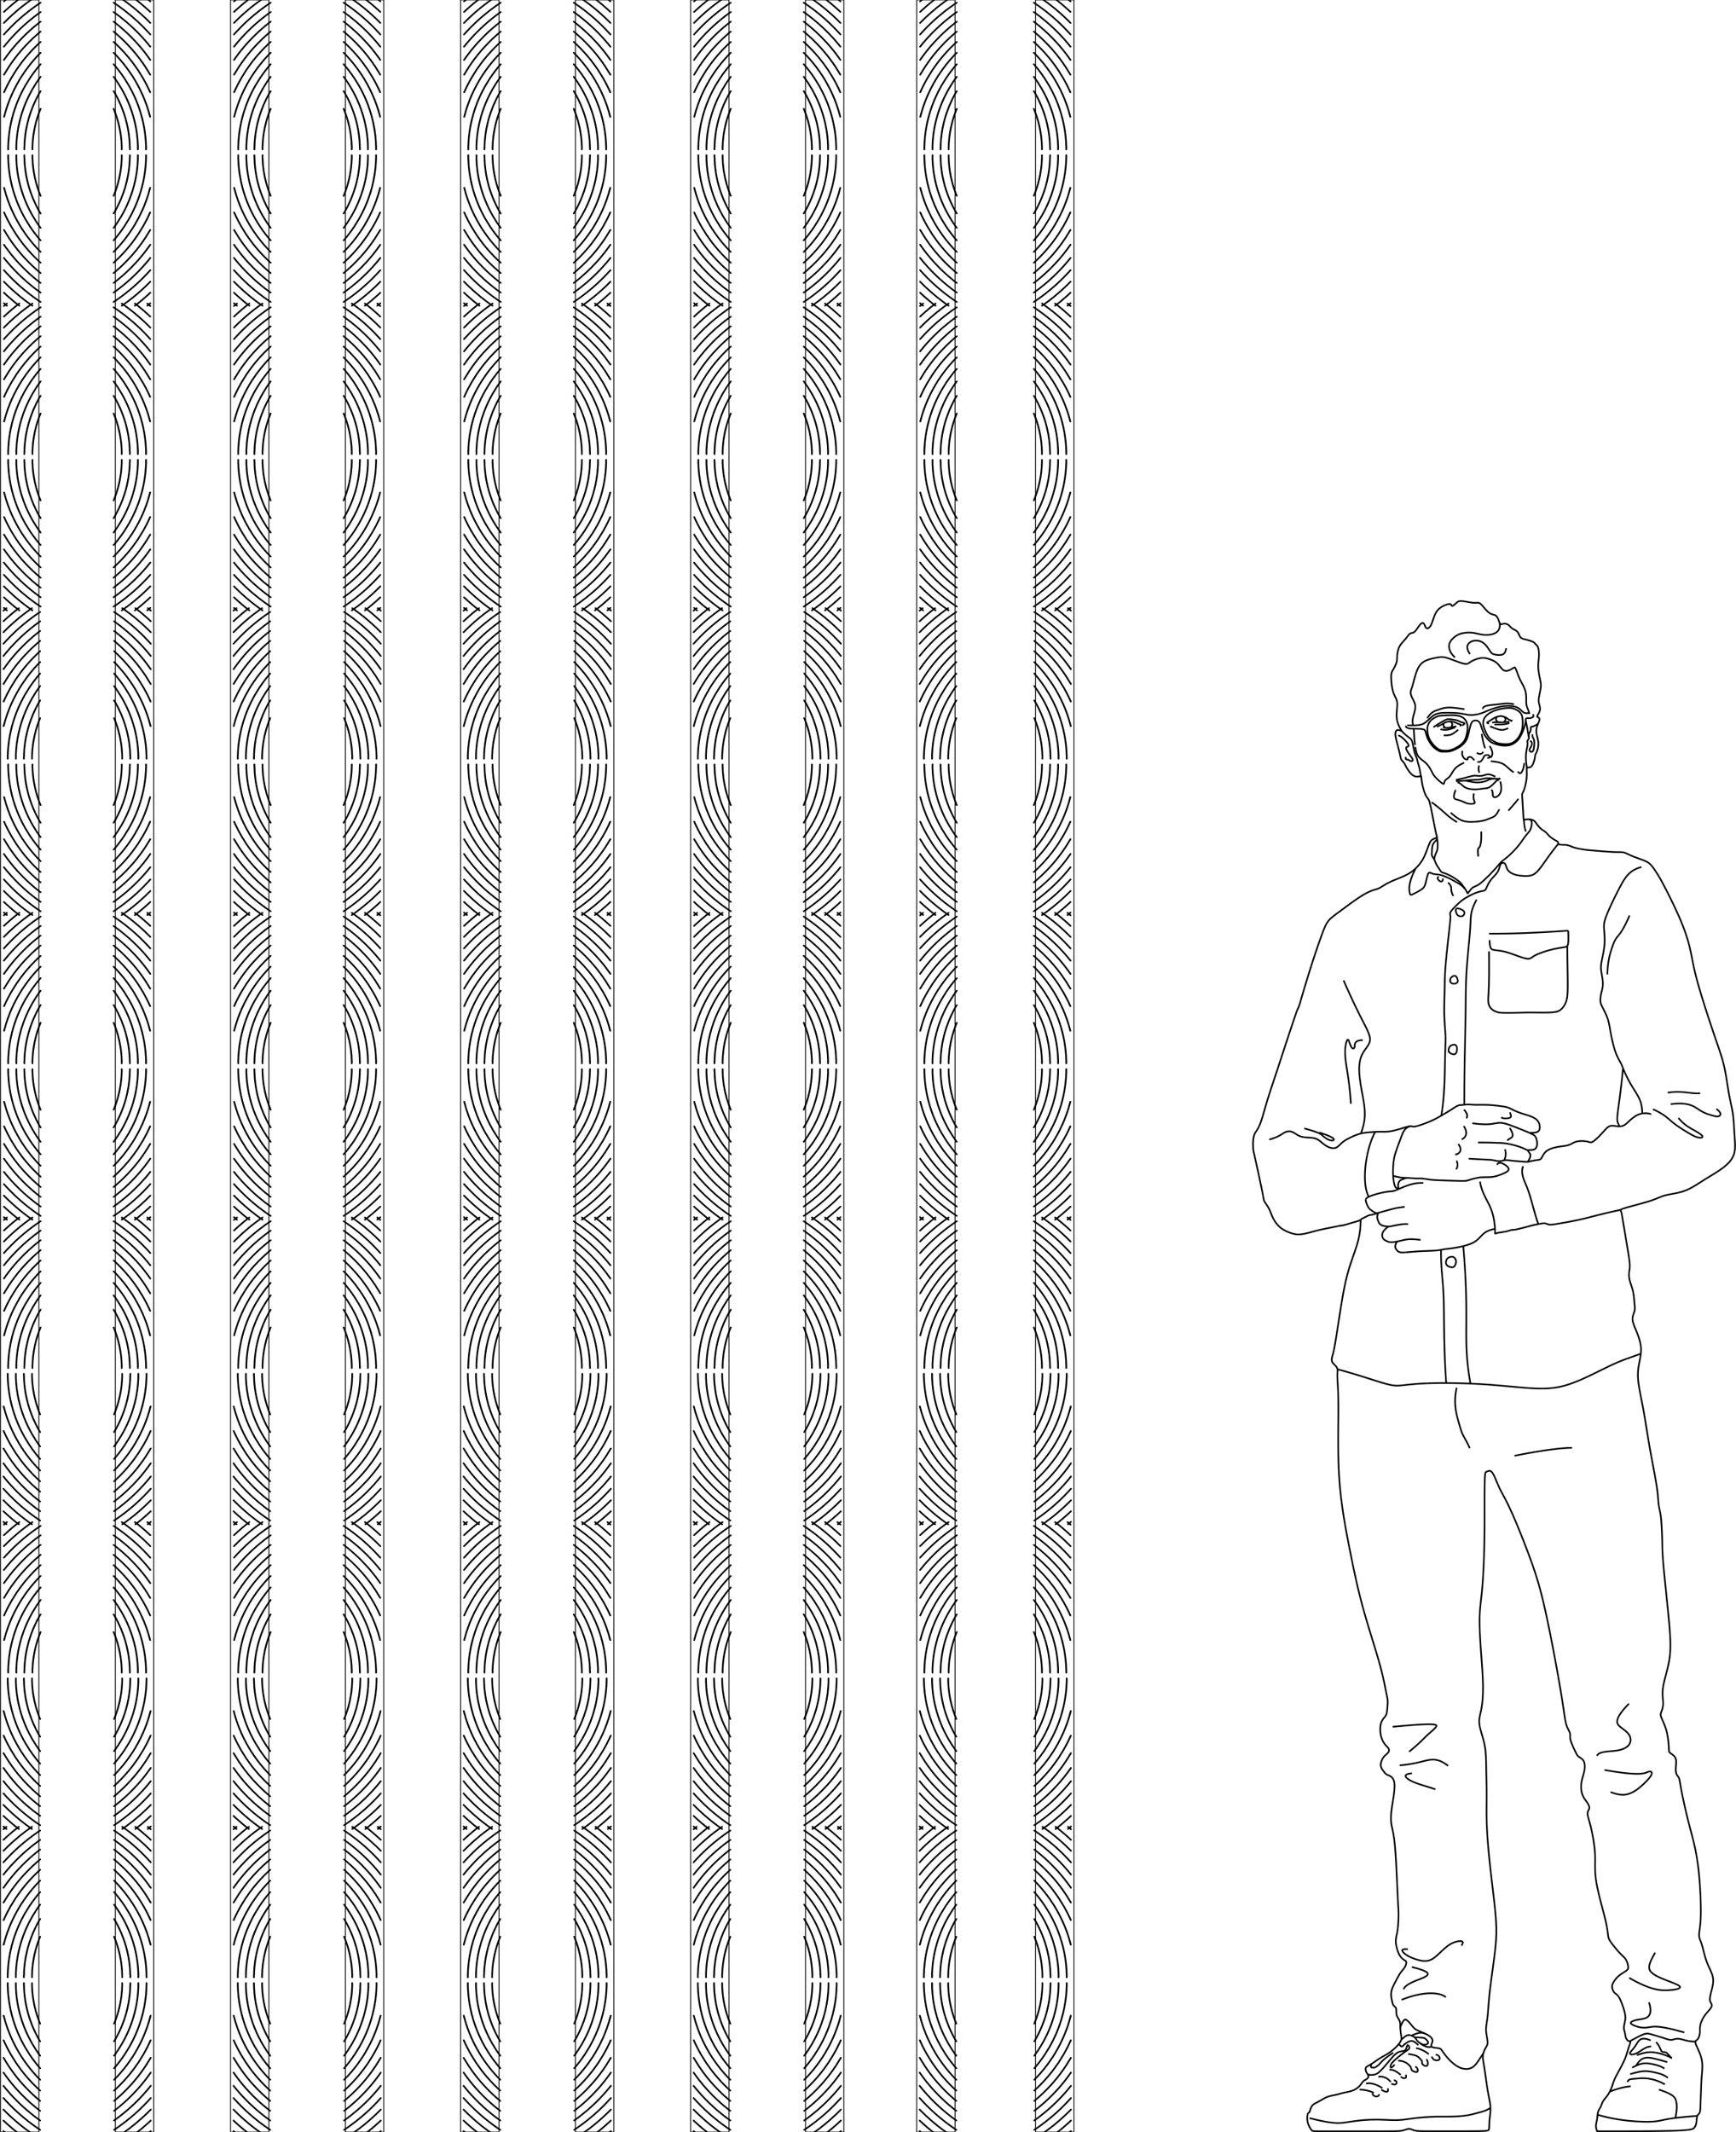 <svg width="430.986" height="529.134" viewBox="0 0 114.033 140" xmlns:xlink="http://www.w3.org/1999/xlink" xmlns="http://www.w3.org/2000/svg" xmlns:lc="https://librecad.org"><g transform="matrix(2 0 0 2 0 .002)"><g lc:layername="0" lc:is_locked="false" lc:is_construction="false" style="fill:none;stroke:#000;stroke-width:.186;stroke-dasharray:none"><path d="M190.03 230.646c.57 1.755-.395 1.864-.986 1.955m0 0c-.59.09-.807.162-.958.248m0 0c-.151.086-.237.187-.05.323m0 0c.186.136.645.307 1.041.37m0 0c.397.061.73.015 1.026-.032m0 0c.295-.047.552-.093 1.05-.043m0 0c.497.05 1.235.198 1.744.325m0 0c.509.126.789.23 1.208.324m-6.356-6.285c2.446 1.41 3.569 1.454 4.36 1.427m0 0c.792-.026 1.252-.122 1.43-.247m0 0c.177-.124.072-.278-.638-.566m0 0c-.71-.288-2.025-.71-2.56-1.216m0 0c-.534-.506-.29-1.096.401-2.305m.11 10.311c.432.46.505.902.637 1.057m0 0c.132.155.323.024.54.158m0 0c.215.133.455.532.637.627m-2.447-2.043c-1.213-.525-1.412.097-1.707.564m0 0c-.295.466-.686.778-.682.94m0 0c.005.164.406.179.85-.058m0 0c.446-.237.935-.727 1.597-.756m-1.64 1.008c.92-.346 1.467-.389 2.086-.302" style="stroke-width:.186;stroke-dasharray:none" transform="scale(.285)"/><path d="M190.723 236.43c.619.086 1.31.302 1.943.647m-4.13.878c.474-.792.863-.892 1.172-.923m0 0c.31-.032.54.007.958.105m0 0c.417.099 1.021.257 1.482.4" style="stroke-width:.186;stroke-dasharray:none" transform="scale(.285)"/><path d="M188.09 238.17c.69-.344.992-.46 1.35-.488m0 0c.357-.03.77.028 1.199.13m0 0c.43.1.876.244 1.163.474m-3.943.633c.72-.201 1.166-.316 1.605-.336m0 0c.439-.019.87.058 1.345.168m0 0c.475.11.993.255 1.396.6m-4.23.144c.863-.086 1.338-.144 1.935-.065m0 0a5.34 5.34 0 0 1 1.95.67m-3.886-.605c-.25.038-.384.153-.403.345m5.501 4.128c.215-1.043.188-1.53.08-1.95" style="stroke-width:.186;stroke-dasharray:none" transform="scale(.285)"/><path d="M193.152 242.018c-.109-.42-.298-.772-1.977-1.313m-5.659.226c.956-.367 1.76-.57 2.41-.605m-3.822 3.271c1.926.574 3.713.736 4.896.79m0 0c1.182.055 1.76 0 2.36-.121m0 0c.6-.122 1.223-.312 4.243-.536m-7.797-8.591c1.704-.937 1.882-.955 2.355-.84m0 0c.474.116 1.244.365 1.712.513m0 0c.468.148.634.196.835.154m0 0c.202-.041.438-.172.859-.104m0 0c.42.069 1.024.335 1.818.302m-10.483-31.282c4.224.758 4.685.352 5.014.221m0 0c.33-.13.528.014.393.33m0 0c-.135.316-.605.803-1.056 1.21m0 0c-.452.406-.885.73-1.4.934m0 0c-.514.203-1.11.284-2.247-.15m2.112-10.181c-1.841 1.895-1.408 2.328-1.002 2.662m0 0c.406.334.786.57 1.002.894m0 0c.217.325.271.74.063 1.092m0 0c-.207.352-.677.641-1.507.759m0 0c-.83.117-2.022.063-2.239.604m-21.324 2.013c-1.246.109-.677.596.04.935m0 0c.718.338 1.585.528 2.668.907m-4.116-2.762c1.787-.163 2.545-.46 3.25-.596m0 0c.703-.135 1.353-.108 2.328.65m-6.39-4.495c5.09-.488 5.172-.271 5.005-.01m0 .001c-.167.261-.583.568-1.048 1.006m0 0c-.465.438-.979 1.007-2.062 1.873m12.151-34.088c3.567-.713 5.605-.917 6.624-.917m-13.296-6.925c-.397 1.795-.023 3.077.206 3.881m0 0c.229.805.314 1.131.497 1.51m0 0c.183.379.463.81.812 1.58m-18.474 77.165c2.795.714 3.485.6 4.243.484m0 0c.758-.115 1.583-.23 2.36-.278m0 0a21.033 21.033 0 0 1 2.126-.005m0 0c.619.024 1.127.053 1.669.017m0 0c.541-.035 1.116-.135 1.791-.215m0 0c.675-.079 1.45-.137 2.108-.16m0 0c.658-.021 1.2-.007 1.813-.014m0 0c.614-.007 1.302-.036 1.872-.117m0 0c.57-.08 1.024-.212 1.483-.335m0 0c.459-.123.923-.237 1.317-.516m-11.41-3.025c-.471-.545-.954-.657-1.438-.607m2.577-.21c-.47-.385-.718-.496-.892-.55m0 0a.752.752 0 0 0-.409-.02m2.52-.237c-.266-.393-.537-.579-.803-.687m0 0a1.928 1.928 0 0 0-.708-.138m2.784.09c-.264-.36-.445-.511-.594-.6m0 0c-.149-.088-.266-.115-.43-.154m0 0c-.164-.038-.375-.088-.605-.108m2.378.02c-.562-.452-1.264-.703-1.465-.673m-.185-1.27c.963.04 1.086.056 1.21.138m0 0c.126.081.253.23.32.344m0 0c.066.115.07.196-.063.285m0 0c-.135.088-.408.183-.83-.088" style="stroke-width:.186;stroke-dasharray:none" transform="scale(.285)"/><path d="M164.975 235.739c-.407.203-1.065-.088-1.706-.706m-.619-.548c.587-.257 1.076-.447 1.567-.235m-.765 1.334c-.489-.49-.703-.505-.871-.48m0 0a1.055 1.055 0 0 0-.424.176m0 0a3.207 3.207 0 0 0-.362.263m0 0c-.086.076-.117.128-.17.172m0 0c-.054.045-.13.083-.43-.26m.276-.473c.62-.622.842-.607 1.106-.522" style="stroke-width:.186;stroke-dasharray:none" transform="scale(.285)"/><path d="M162.577 234.46c.264.084.57.237.692.573m-2.72 1.423c-1.144.773-1.3.999-1.482 1.2m0 0a2.347 2.347 0 0 1-.545.46m0 0c-.15.08-.24.063-.359.054m0 0c-.117-.008-.263-.008-.107-.428m-.431 1.22c.798.17 1.139-.115 1.418-.384m0 0c.28-.268.497-.52.719-.783m0 0c.221-.265.448-.542.678-.8m0 0c.23-.259.465-.498.715-.61m0 0c.25-.113.515-.097.675-.164m0 0c.161-.066.217-.214.26-.354m0 0c.044-.14.074-.273.13-.286m0 0c.056-.012.138.095.179.19m0 0c.04.093.04.175-.044.262m0 0c-.084.086-.252.178-.58.42m0 0c-.33.243-.82.635-1.115.918m0 0c-.296.283-.398.457-.414.627m0 0c-.017.171.052.34.465-.18m-1.404 2.721c-.772-.528-1.48-.634-1.886-.528m.886 1.081c-.309-.22-1.04-.374-1.634-.398m8.33-3.804c.12.432.467.462.67.43m0 0c.203-.031.263-.125.238-.27m0 0c-.025-.144-.135-.34-.457-.38m-1.545.793c-.12.24.105.426.285.494m0 0c.18.068.314.017.346-.18m0 0c.031-.2-.039-.545-.2-.525m-1.703.945c-.057.3.26.427.46.467" style="stroke-width:.186;stroke-dasharray:none" transform="scale(.285)"/><path d="M163.096 238.664c.2.04.28-.006.289-.145m0 0a.486.486 0 0 0-.285-.468m-1.676 1.146c.224.235.422.21.527.164m0 0c.105-.046.118-.114.056-.375m-1.673 1.029c.322.136.44.111.518.056m0 0c.077-.056.114-.143.086-.236m0 0c-.028-.093-.12-.192-.307-.217m-1.45 1.09c.645.41.88.273.744-.148m-1.784.582c.186.471.731.446.806.087m2.57-10.867c2.54-1.026 4.43-.886 5.105-.303m-3.916-3.474c1.841.443 2.005.734 1.733.981m0 0c-.272.247-.98.449-1.578.719m0 0c-.598.27-1.088.608-1.088.864m.466-4.616c-.746-.07-.7.117-.56.303m0 0c.14.187.374.373.786.572m0 0c.412.198 1.002.407 1.492.466m0 0c.49.058.878-.035 1.333-.37m0 0c.454-.334.975-.909 1.453-1.282m0 0c.478-.373.913-.544 1.305-.606m0 0c.393-.062.743-.015.37.497m-7.048 9.404c.385-.96.548-.936.708-.839m0 0c.159.097.314.268.466.45m0 0c.152.183.3.378.439.51m0 0c.14.132.272.202.575.33m0 0c.303.128.777.315 1.072.498m0 0c.296.182.412.36.447.509m0 0c.035.147-.011.264-.07.408m0 0c-.058.143-.128.314.028.408m0 0c.155.093.536.108.754.147m0 0c.217.04.271.101.411.3m0 0c.14.198.366.532.715.913m0 0c.35.38.824.808 1.333 1.021m0 0c.51.214 1.053.214 1.465-.054m0 0c.412-.268.692-.804 1.234-1.608m-3.854-91.713a.625.625 0 0 0-.34.218m0 0a.737.737 0 0 0-.117.385m0 0c-.007.13.015.24.098.332m0 0c.084.092.23.167.373.21m0 0c.143.042.283.053.39.005m0 0c.105-.048.176-.155.23-.294m0 0a.852.852 0 0 0 .054-.471m0 0a.56.56 0 0 0-.269-.372m0 0c-.129-.067-.282-.054-.42-.013m1.536-1.257c.36 4.16.36 6.749.35 8.964m0 0c-.011 2.216-.033 4.058.482 6.874m-3.395-15.41c-.016 2.373.226 3.338.302 5.531m0 0c.077 2.194-.01 5.616.296 9.816m-12.538-1.59c2.054.538 3.993 1.206 5.152 1.552m0 0c1.16.345 1.538.367 2.162.312m0 0c.624-.056 1.493-.19 3.065-.245" style="stroke-width:.186;stroke-dasharray:none" transform="scale(.285)"/><path d="M164.504 159.344c1.571-.056 3.845-.034 5.873.077m0 0c2.028.112 3.811.313 5.349.435m0 0c1.538.123 2.83.167 4.179-.145m0 0c1.348-.312 2.753-.98 3.861-1.523m0 0c1.11-.542 1.922-.959 2.764-1.31m0 0c.842-.35 1.713-.634 2.56-.946m-2.456-26.183h-.086m0 0c-.23-.01-.524-.077-.752-.077m0 0c-.229 0-.392.067-.579.23m0 0c-.187.163-.398.422-.705.748m0 0c-.307.327-.71.72-.964.864m0 0c-.254.144-.36.038-.638-.024m0 0a3.235 3.235 0 0 0-1.06-.029m0 0c-.331.053-.542.178-.73.278m0 0a1.92 1.92 0 0 1-.633.23m0 0c-.283.054-.686.082-1.127.173m0 0c-.441.092-.921.245-1.223.523m0 0c-.303.279-.427.682-.576.833m0 0c-.149.15-.321.05-1.522.344m14.182-5.533a2.54 2.54 0 0 0-.958-.053m-.094-28.384c-1.353.345-1.856 1.137-2.44 2.223m0 0c-.582 1.087-1.244 2.469-1.575 3.308m0 0c-.331.84-.331 1.137-.297 1.617m0 0c.033.48.1 1.142.043 1.832m0 0c-.058.691-.24 1.41-.331 1.905m0 0c-.092.494-.092.762-.033 1.16m0 .001c.058.398.175.925.18 1.352m0 0c.006.426-.1.753-.176 1.089m0 0c-.077.335-.125.68-.106.95m0 0c.02.268.106.46.273.79m0 0c.168.332.418.802.571 1.267m0 0c.154.466.211.926.338 1.597m0 0c.126.671.32 1.553.542 2.184m0 0c.222.631.47 1.012.62 1.298m0 0c.112.213.169.373.26.602m5.15 2.82c1.699-.288 2.649.172 3.742.057m-3.396 1.266c2.1-.287 2.749.303 3.303.665m0 0c.554.362 1.014.496 1.388.607m0 0c.375.11.663.196.871.103m0 0c.209-.094.338-.367-.295-.828m-7.31.03c1.323.604 1.698 1.05 2.254 1.503m0 0c.556.453 1.295.914 1.79 1.207m0 0c.493.292.743.417.973.494m0 0c.23.076.441.105.571.072M196.079 131.043c.13-.034.177-.13.014-.288m0 0c-.163-.158-.537-.38-1.012-.648m0 0c-.475-.268-1.05-.585-1.655-1.333m-5.633-23.324c-.817 1.884-1.19 2.168-1.46 2.523m0 0c-.27.356-.435.782-.634 1.404m0 0c-.198.622-.43 1.439-.465 2.86m-13.642-2.653c.052 4.354-.084 5.058-.088 5.558m0 0c-.005.5.121.796.313 1.006m0 0c.191.21.448.335.658.409m0 0c.21.074.373.097.707.108m0 0c.334.012.84.012 1.364 0m0 0c.524-.011 1.068-.035 1.818-.035m0 0c.75 0 1.706.024 2.328-.007m0 0c.622-.031.91-.117 1.162-.319m0 0c.252-.202.47-.52.61-.89m0 0c.14-.369.202-.789.203-1.986m0 0c.002-1.197-.057-3.173-.049-4.478m-8.96-.655c.028.95.172 1.05.43 1.11m0 0c.26.06.634.08 1.018.152m0 0c.384.072.777.197 1.266.37m0 0c.49.172 1.075.393 1.44.474m0 0c.364.082.508.024.657-.072m0 0c.148-.096.302-.23.705-.408m0 0a11.253 11.253 0 0 1 1.636-.542m0 0c.58-.144 1.089-.21 1.377-.259M180.187 109.12c.287-.048.355-.076.431-.17m0 0c.077-.093.164-.252.106-1.749m-9.124.346c2.513.019 5.555-.096 9.124-.346m-5.204 27.129c-.303.816.105 1.574.41 2.325m0 0c.305.752.507 1.498.719 2.268m0 0c.211.77.433 1.562.635 2.082m-6.723-4.897c.16 1.177.786 2.069 1.153 2.89m0 0c.366.823.474 1.574.528 2.06m0 0c.053.485.053.704.049.836m0 0c-.005.132-.014.178.01.192m0 0c.026.014.085-.004.145-.025m0 0c.06-.021.119-.045.322-.079m0 0c.203-.033.55-.075.81-.131m0 0c.26-.057.434-.128.556-.161m0 0c.122-.033.194-.028.278-.03m0 0a2.28 2.28 0 0 0 .438-.07m0 0c.258-.056.676-.158.992-.242m0 0c.316-.084.53-.15.742-.201m0 0c.212-.051.42-.087.655-.133m.001 0c.234-.046.494-.102.67-.107m0 0c.175-.005.267.041.377.084m0 0c.11.044.237.084.428.082m0 0c.191-.003.446-.049 1.058-.153m0 0c.612-.104 1.58-.267 2.654-.52m0 0c1.074-.255 2.254-.6 4.332-1.039m-25.757 3.649c-.33.512-.207.738-.099.899m0 0c.109.16.203.255.351.308m0 0c.148.054.35.066.762.038" style="stroke-width:.186;stroke-dasharray:none" transform="scale(.285)"/><path d="M162.016 144.255c.412-.028 1.035-.098 1.677-.132m0 0c.642-.035 1.304-.035 1.782-.076m0 0c.478-.04.774-.122 1.088-.17m0 0c.313-.048.644-.061 1.23-.162m0 0c.587-.101 1.428-.29 1.979-.578m0 0c.55-.288.81-.676 1.117-.961m0 0c.305-.286.657-.47 1.33-.622m-12.205-.274c-.777.523-.787.967-.694 1.233m0 0c.093.266.288.354.427.42m0 0c.138.066.22.11.352.136m0 0c.132.025.315.03.529.006m0 0c.214-.026.46-.082.743-.148m0 0c.283-.066.604-.142.91-.175m0 0c.308-.033.6-.024 1.431.07m-4.877-3.115c-.209.441-.099.722-.026.905m0 0c.072.184.107.27.186.356m0 0c.078.085.2.17.387.224m0 0c.187.054.44.078.59.086" style="stroke-width:.186;stroke-dasharray:none" transform="scale(.285)"/><path d="M159.972 141.278c.15.008.199 0 .358-.033m0 0c.159-.034.428-.092.807-.156m0 0c.38-.064.87-.133 1.13-.072m1.75-4.76c-.673 0-1.071.068-1.499.196m0 0c-.427.128-.885.315-1.209.455m0 0c-.324.14-.514.234-.716.28m0 0c-.202.047-.416.047-.699.083m0 0a8.503 8.503 0 0 0-1.01.204m0 0a8.15 8.15 0 0 0-1.038.33m0 0c-.265.112-.397.215-.44.34" style="stroke-width:.186;stroke-dasharray:none" transform="scale(.285)"/><path d="M157.406 138.145c-.043.125.003.273.064.44m0 0c.061.165.138.348.224.486m0 0c.087.138.184.23.335.341m0 0c.152.112.357.244.5.296m.001 0c.143.053.224.026.407-.027m0 0a66.916 66.916 0 0 1 .805-.226m0 0c.338-.093.731-.2 1.015-.266m0 0c.285-.065.46-.087 1.118-.18m.201-3.329c-.681.232-.743.302-.794.372m0 0a.766.766 0 0 0-.127.264m0 0c-.035.122-.065.295.02.638m-4.366 3.496c.542-.253.741-.383.917-.448m0 0c.176-.065.329-.065.512-.107" style="stroke-width:.186;stroke-dasharray:none" transform="scale(.285)"/><path d="M158.238 139.895c.184-.043.398-.127.597-.188m1.71-4.267c.947.259 1.294.234 1.656.242m0 0c.361.008.737.05.985.06m0 0c.248.01.367-.01.599.004m0 0c.231.015.574.064.807.101m0 0c.233.037.357.062.925.09m0 0c.568.028 1.58.058 2.236.079m0 0c.656.02.957.03 1.194-.003m0 0c.237-.033.41-.11.647-.18m0 0a7.23 7.23 0 0 1 .755-.177m0 0a3.22 3.22 0 0 1 .51-.053m0 0c.16-.005.349-.005.548-.008m0 0c.199-.002.408-.007.61-.036m0 0c.2-.028.394-.079.596-.142m0 0a6.59 6.59 0 0 0 .64-.24m0 0c.23-.1.48-.223.571-.373m0 0c.09-.151.02-.33-.276-.554m0 0c-.296-.225-.82-.496-1.033-.086m-4.65-.474c.155.435.131.77-.07 1.003m.256-2.915c.466.583.28 1.12-.35 1.213m.98-3.288c.582.886.162 1.376-.234 1.54m.257-3.428c.373.389.466.723.28 1.002m4.441 3.57c.151.39.126.812-.077 1.267m.635-3.73c.434.719.366.923.26 1.047m0 0c-.105.124-.247.167-.557.39m.31-3.233c.223.495.142.594-.1.656m0 0c-.24.062-.644.087-.904-.074m-3.736 4.758c2.075.116 2.39.116 2.629.143m0 0c.239.028.402.082.562.113m0 0c.159.031.314.039.462.02m0 0c.148-.02.287-.067.439-.09m0 0a2.12 2.12 0 0 1 .577.006m0 0c.262.03.624.087 2.114.182m-5.71-2.24c1.235 0 1.678.024 2.06.035m0 0c.38.012.699.012 1.076.063m0 0a9.1 9.1 0 0 1 1.216.266m0 0c.404.114.777.243 1.42.56m-6.425-3.138c1.539.21 2.157.093 2.547.027m0 0c.39-.066.554-.082.717-.074m0 0c.163.008.326.039.571.1m0 0c.245.063.571.156 2.822 1.073m-17.853-.133c-1.054 1.878-1.63 5.763-.767 7.433m-.664-18.003c-1.002.023-.909.478-.936.728m0 0c-.027.25-.175.297-.3.173m0 0c-.124-.124-.225-.42-.302-.637m0 0c-.078-.218-.132-.358-.206-.315m0 0c-.074.043-.167.268-.233.657m0 0c-.066.388-.105.94.027 1.933m0 0c.132.993.435 2.426.575 4.781m-5.364 2.849c1.728.474 1.904.65 2.097.822m0 0c.192.172.401.34.646.452m0 0c.245.113.525.169.635.074" style="stroke-width:.186;stroke-dasharray:none" transform="scale(.285)"/><path d="M153.688 131.328c.11-.094.048-.339-1.65-.874m10.52-.731c-.668.151-.853.65-1.078 1.245m0 0c-.225.596-.49 1.288-.65 1.801m0 0a5.42 5.42 0 0 0-.255 1.278m0 0c-.038.431-.057.96-.03 1.41" style="stroke-width:.186;stroke-dasharray:none" transform="scale(.285)"/><path d="M160.545 135.457c.027.45.099.82.173 1.06m0 0c.075.238.151.345.457.437m-14.908-5.692c1.066-.284 1.421-.622 1.747-.796m0 0c.325-.175.622-.187.888-.086m0 0c.267.1.504.314.782.444m0 0c.278.13.598.178.96.201m0 0c.36.024.763.024 1.107.184m0 0c.343.16.628.48.983.717m0 0c.355.237.782.39 1.107.314m0 0c.326-.077.551-.385.841-.634m0 0c.29-.249.646-.438 1.02-.614m0 0a6.255 6.255 0 0 1 1.158-.433m0 0c.391-.095.78-.122 1.146-.148m0 0c.366-.025.71-.049 1.065-.049m0 0c.355 0 .722.024 1.208-.06m0 0c.486-.082 1.09-.272 1.504-.396m0 0c.415-.124.64-.184.782-.184m0 0c.142 0 .201.06.372.053m0 0c.17-.007.452-.08.83-.208m0 0c.378-.128.853-.31 1.257-.494m0 0c.404-.184.737-.371 1.106-.586m0 0c.37-.215.776-.458 1.077-.647m0 0c.3-.189.496-.324.654-.41m0 0c.159-.085.28-.12.39-.135m0 0c.108-.015.202-.01.335-.023m0 0c.133-.014.304-.046.526-.05m0 0c.222-.004.496.02.687.032m0 0c.19.013.3.013.583.01m0 0c.284-.003.742-.009 1.22.017m0 0c.477.026.973.084 1.34.132m0 0c.368.047.607.084.837.165m0 0c.229.08.448.204.7.324m0 0a7.3 7.3 0 0 0 .85.339m0 0c.314.103.657.194 1.004.324m0 0c.347.13.698.3.9.585m0 0c.203.285.257.685.186.929m0 0c-.07.243-.264.33-.47.37m0 0c-.207.039-.426.03-.535.04m0 0c-.11.011-.11.04-.005.087m.001 0c.105.048.315.114.456.26m0 0c.14.147.21.374.247.583m0 0c.037.208.04.398-.002.569m0 0c-.042.171-.129.324-.28.4m0 0c-.15.077-.364.077-.514.082m0 0c-.15.005-.237.015-.214.097m0 0c.023.082.155.235.216.347m0 0c.062.112.051.183.031.292m0 0c-.02.108-.051.253-.311.636m-5.34-38.056c.019.888-.019 1.152-.063 1.376m0 0c-.044.223-.094.406-.18.478m0 0c-.087.073-.21.035-.097 1.017m-15.522 14.28c1.528 3.483 2.31 4.816 2.707 5.665m0 0c.397.85.408 1.217.23 1.596m0 0c-.177.38-.544.77-.781 1.232m0 0c-.237.462-.344.995-.355 1.605m0 0c-.012.61.07 1.297.183 1.99m0 0c.113.693.255 1.392.344 1.955m0 0c.089.563.124.989.115 1.468m0 0c-.009.48-.062 1.013-.418 2.044m10.679-10.154a.745.745 0 0 0-.353.115m0 0a.616.616 0 0 0-.232.342m0 0c-.039.141-.036.298.078.426m0 0a.772.772 0 0 0 .498.226m0 0c.16.002.255-.093.312-.244m0 0c.057-.15.076-.356.055-.506m.001 0a.48.48 0 0 0-.14-.3m0 0c-.06-.054-.119-.067-.22-.06m-.01-7.927a.634.634 0 0 0-.311.217m0 0a.542.542 0 0 0-.098.3m0 0c-.006.094 0 .175.07.248m0 0c.068.072.2.135.339.142m0 0a.578.578 0 0 0 .368-.114m0 0c.085-.069.11-.157.092-.29" style="stroke-width:.186;stroke-dasharray:none" transform="scale(.285)"/><path d="M167.99 112.914a.938.938 0 0 0-.164-.41m0 0a.263.263 0 0 0-.296-.094m.858-7.661c-.205-.094-.484-.17-.581-.046" style="stroke-width:.186;stroke-dasharray:none" transform="scale(.285)"/><path d="M167.807 104.703c-.098.124-.013.45.107.627m0 0c.12.179.275.21.404.218m0 0c.128.007.229-.008.314-.093m0 0c.085-.084.155-.237.124-.369m0 0c-.031-.132-.163-.243-.368-.337m1.777-1.127c-.51.963-.614 1.464-.66 1.934m0 0c-.045.47-.032.912-.127 2.043m0 0c-.095 1.132-.296 2.954-.386 4.523m0 0c-.09 1.569-.068 2.884-.107 5.23m0 0c-.039 2.345-.14 5.722-.14 9.8m-1.875-25.484c.397.359.359.538.373.774m0 0c.014.236.08.529.25.755m-1.68-2.219c-.211.1-.15.26-.046.38m0 0c.103.12.248.199.351.182m0 0c.103-.016.165-.128.165-.363m13.294-3.981c-.844 1.057-1.175 1.532-1.504 2m0 0c-.328.467-.655.928-.943 1.216m0 0c-.287.288-.537.403-.815.456m0 0c-.278.052-.585.043-.883.019m0 0a3.95 3.95 0 0 1-.846-.144m0 0a1.869 1.869 0 0 1-.655-.341m0 0a1.077 1.077 0 0 1-.303-.45m0 0c-.063-.16-.107-.33-.167-.427m0 0c-.06-.098-.135-.123-.237-.126m0 0c-.101-.003-.229.016-.314.186m0 0c-.085.17-.127.49-.284.777m0 0c-.156.286-.427.538-.64.78m0 0a3.44 3.44 0 0 0-.495.715m0 0c-.123.239-.21.484-.296.61m0 0c-.085.126-.167.132-.36.17m0 0a4.71 4.71 0 0 0-.822.232m0 0a7.675 7.675 0 0 0-.952.473m0 0a4.514 4.514 0 0 0-.7.47m0 0c-.234.193-.508.457-.736.69m0 0c-.228.232-.411.433-.477.594m0 0c-.066.16-.016.28 0 .444m0 0c.016.163-.003.371-.121 1.433m0 0c-.118 1.062-.335 2.979-.437 4.239m0 0c-.102 1.26-.09 1.864-.108 2.711m0 0c-.018.847-.066 1.937-.042 2.926m0 0c.024.989.118 1.877.142 2.5" style="stroke-width:.186;stroke-dasharray:none" transform="scale(.285)"/><path d="M166.582 119.348c.024.622-.023.978-.053 2.565m0 0c-.03 1.588-.04 4.408-.435 6.602m10.138-34.135c.376.07.306.53.237.828m0 0c-.069.298-.138.437-.26.597m-.001 0c-.123.161-.299.344-.507.624m0 0c-.207.28-.447.657-.783 1.063m0 0c-.337.406-.772.84-1.102 1.13m0 0c-.33.29-.557.435-.765.627m0 0c-.208.192-.396.43-.633.702m0 0c-.235.27-.519.572-.701.761m0 0c-.183.19-.265.265-.454.444m0 0c-.188.18-.484.463-.74.649m0 0c-.254.185-.468.273-.641.35m0 0c-.173.078-.306.144-.75.787m6.482-8.497c.029.577.106 1.024.232 1.338m-10.225.89c-.399.394-.49.55-.54.764m0 0c-.05.215-.06.49-.07.692m0 0c-.01.202-.02.333.029.458m0 0c.048.126.155.246.246.42m0 0c.09.174.164.402.254.58m0 0c.09.18.197.31.293.456m0 0c.095.145.179.306.269.388m0 0c.09.082.187.085.368.147m0 0c.18.062.445.182.65.287m0 0a5.059 5.059 0 0 1 .489.285m0 0c.135.089.26.176.421.294m0 0c.163.119.364.27.813.968" style="stroke-width:.186;stroke-dasharray:none" transform="scale(.285)"/><path d="M165.575 96.464c.059.252.084.387.094.609m0 0c.011.221.008.53-.027.742m0 0c-.035.212-.102.33-.183.526m0 0c-.081.196-.177.472-.157.613m-2.163 1.08c-.834 1.623-.763 2.352-.698 2.716m0 0c.065.364.124.364.302.287m0 0a8.71 8.71 0 0 0 .705-.361m0 0c.23-.13.397-.237.521-.35m0 0c.124-.112.207-.23.296-.533m0 0c.089-.302.184-.787.273-1.036m0 0c.088-.249.171-.26.29-.225m0 0c.118.035.272.118.456.154m0 0c.183.035.397.024.68.089m0 0c.285.065.64.207.943.35m0 0c.302.141.55.284.775.408m0 0c.225.124.427.23.622.373m0 0c.196.142.385.32.516.478m0 0c.132.159.205.298.312.558m5.78-14.07c.21.26.322.255.446.066m0 0c.124-.19.26-.56.297-1.044m-4.775-6.232c.015-.199.16-.275.317-.329m0 0c.157-.053.325-.084.575-.115m0 0c.25-.03.581-.06.895-.096m0 0c.314-.036.61-.077.868-.09m0 0c.259-.012.48.003.94.08m-5.706.581c-.857-.138-1.453-.222-1.938-.192m0 0c-.484.029-.856.172-1.21.297m0 0c-.355.124-.692.231-1.145.929m7.405 8.228c.186.273.13.483.146.626m0 0a.286.286 0 0 0 .18.248m0 0c.079.03.149.018.275-.052m0 0a.948.948 0 0 0 .42-.451m0 0c.113-.253.156-.631-.005-1.313m-3.043 1.386c-.116.537.024.781.074.931m0 0c.05.15.012.204-.132.239m0 0c-.144.035-.392.05-.66-.02m0 0c-.269-.07-.556-.225-.813-.318m0 0c-.256-.093-.482-.124-.618-.198m.001 0c-.136-.074-.183-.19-.148-.418m0 0c.035-.227.151-.565.221-.612m4.446-7.545c.595-.012.793-.006.994-.022m0 0c.202-.015.406-.052.722-.156m-2.236.376c.954.41 1.251.434 1.459.418m0 0c.207-.015.325-.07.647-.195m-6.142-8.148c-.55-.52-.68-.957-.68-1.29m.001 0c.001-.332.134-.561.347-.798m0 0c.213-.238.508-.482.915-.624m0 0c.407-.142.928-.18 1.34-.146m0 0c.412.035.715.144 1.115.21m0 0c.4.066.898.09 1.356-.062m0 0c.459-.152.878-.478.758-1.265m-3.419 3.583c-.472-.699-.321-1.02-.142-1.221m0 0c.18-.201.387-.283.633-.315M169.893 73.803a1.51 1.51 0 0 1 .777.095m0 0c.249.107.463.302.649.531m0 0c.185.23.343.495.46.658m0 0c.116.164.191.227.405.284m0 0c.214.056.567.107.837.056m0 0c.271-.05.46-.201.554-.768m-1.781 13.02c1.07.092 1.376.275 1.606.44m0 0c.23.167.382.315.516.438m0 0c.134.124.249.223.524.407m-5.715-1.108c-.806.36-1.035.638-1.214.901m0 0c-.178.263-.306.511-.446.678m0 0c-.14.166-.292.252-.403.343m0 0a.608.608 0 0 0-.214.293m0 0c-.03.104-.02.217-.089.222" style="stroke-width:.186;stroke-dasharray:none" transform="scale(.285)"/><path d="M166.36 90.293c-.07.005-.218-.097-.424-.273m0 0a5.178 5.178 0 0 1-.637-.635m0 0c-.166-.209-.232-.377-.369-.634m0 0c-.135-.257-.341-.602-.642-.882m0 0c-.301-.28-.698-.495-.908-.85m0 0c-.211-.356-.236-.852-.298-.976m7.386 2.129c-.14.29-.06.681.03.832m6.748-5.643c-.44.318-.641.323-.741.35m0 0c-.1.028-.1.079-.1.154m0 0c.003.075.006.176-.013.263m0 0c-.018.087-.058.16-.119.273m0 0c-.06.113-.142.266-.086.47m.159.45c.21.14.215.306.184.445m0 0c-.03.14-.097.254-.16.362m0 0c-.061.11-.118.213-.106.298m0 0c.011.085.092.152.168.172m0 0c.078.02.151-.006.208-.072m0 0c.057-.065.097-.169.129-.376m0 0c.031-.207.055-.518.038-.73m0 0a.902.902 0 0 0-.124-.416m0 0c-.051-.09-.097-.155-.076-.416m-.788-1.589c.22.92.245 1.304.287 1.543" style="stroke-width:.186;stroke-dasharray:none" transform="scale(.285)"/><path d="M176.106 84.542c.04.24.099.335.095.43m-.001 0c-.004.095-.07.19-.117.262m0 0c-.048.072-.077.122-.072.19m0 0c.004.068.04.155.025.34m0 0c-.017.187-.086.472-.13.743m0 0a4.468 4.468 0 0 0-.06.815m0 0c.006.285.034.596.115 1.126m-13.103-4.889c-.156-.476-.028-.907.082-1.298m0 0c.111-.39.204-.74.135-1.09m0 0c-.07-.35-.304-.699-.416-.971m0 0c-.113-.272-.105-.466-.074-.614m0 0c.031-.148.085-.249.155-.472m0 0c.07-.223.155-.568.26-.95m0 0c.104-.383.229-.803.396-1.145m0 0c.167-.342.377-.606.672-.793m0 0c.295-.186.676-.295 1.018-.377m0 0c.342-.081.645-.136.894-.159m0 0c.248-.023.443-.016.886.128m0 0c.443.144 1.134.424 1.566.556m0 0c.43.132.602.117.746.05" style="stroke-width:.186;stroke-dasharray:none" transform="scale(.285)"/><path d="M169.177 76.424c.144-.066.26-.182.51-.31m0 0a3.34 3.34 0 0 1 .951-.315m0 0c.323-.047.587 0 .856.078m0 0c.268.077.54.186.75.31m0 0c.21.125.357.265.516.459m0 0c.16.194.33.443.52.556m0 0c.191.112.401.089.607.011m0 0c.206-.077.408-.21.525-.28m0 0c.116-.07.147-.077.198-.003m0 0c.05.073.12.229.203.45m0 0c.082.223.177.511.312.803m0 0c.135.292.312.588.447.865m0 0c.135.277.23.535.274.828m0 0c.044.293.038.62.038.875m0 0c0 .255.006.437.086.67m0 0c.08.231.234.513.226.723m-13.13 3.671c-.136-1.077-.1-1.66-.161-1.879m9.61-1.373c-.11.173-.126.241-.119.305m0 0a.32.32 0 0 0 .08.17m0 0c.042.05.097.09.163.151m.68-.633c.223.218.261.359-.026.634m-1.328.057c.184-.06.277-.06.399-.06m-.001.001c.122 0 .274 0 .395.004m0 0c.122.005.214.013.363.008" style="stroke-width:.186;stroke-dasharray:none" transform="scale(.285)"/><path d="M173.12 83.2c.149-.005.353-.025.82-.065m-2.344.185c-.138.02-.184-.033-.204-.065m0 0c-.02-.032-.013-.043.013-.06m0 0c.027-.016.073-.038.165-.095m0 0c.092-.057.23-.15.368-.238m0 0c.137-.089.273-.175.424-.24m0 0a1.71 1.71 0 0 1 .457-.129m0 0a.985.985 0 0 1 .374.028m0 0c.126.03.269.079.38.146m0 0c.113.067.194.152.292.21m0 0c.098.058.212.09.296.112m0 0 .126.035m0 0c-.014-.004-.096-.027-.188.092m-8.1.883c.5.119.776.072 1.027.005m0 0c.25-.068.474-.156.658-.19m.367.246c-.422.322-.564.427-.703.498m0 0c-.14.072-.276.109-.43.127m0 0a3.046 3.046 0 0 1-.54.007m-1.19-.928c.309-.203.56-.365.768-.491m0 0c.165-.101.333-.197.504-.288m0 0c.134-.071.24-.126.385-.142m0 0c.145-.016.329.005.519.03m0 0c.19.024.384.051.544.102m0 0c.16.05.285.123.378.165m0 0c.094.042.156.053.236.074m0 0c.08.022.177.055.225.084m0 0c.047.03.045.057-.012.105m0 0c-.056.048-.166.118-.222.174m-1.365-.472c.199.166.218.257.217.325m0 0c-.001.069-.023.115-.037.164m0 0c-.015.05-.023.103-.1.184m-.86-.462c-.045.24.002.327.127.501" style="stroke-width:.186;stroke-dasharray:none" transform="scale(.285)"/><path d="M167.834 83.664c-.456.073-.659.134-.878.16m0 0c-.22.027-.455.019-.65-.062m-.716-.057c.447-.171.663-.321.808-.407m0 0a1.04 1.04 0 0 1 .296-.128m0 0c.075-.02.148-.04.239-.052m0 0c.09-.012.199-.018.309-.01m0 0c.113.01.225.031.333.066m0 0c.112.035.226.084.314.126m0 0c.088.042.15.077.225.1m0 0c.075.023.161.034.219.068m0 0c.057.034.086.09-.101.147m1.953 3.102c.268.146.362.142.453.122m0 0c.092-.02.181-.057.279-.236m-.163-2.057c.114.732.268 1.342.398 1.65m.511-.268c.335.533.34.793.313.967m0 0c-.028.173-.09.26-.226.384m-1.497.485c.273.024.36-.031.442-.118m0 0a1.71 1.71 0 0 0 .215-.297m0 0c.054-.094.087-.164.113-.216m0 0c.026-.052.046-.085.115-.116m0 0a.71.71 0 0 1 .28-.054m0 0a.324.324 0 0 1 .209.093m0 0c.05.047.085.102.052.154m0 0c-.034.052-.136.101-.28.101m-2.853-.822c-.107.352-.015.558.072.7m0 0c.086.141.168.217.26.258m0 0c.091.041.194.046.234.026m0 0c.041-.02.02-.066.013-.107m0 0c-.008-.041-.003-.077.061-.115m0 0a.418.418 0 0 1 .297-.05m0 0c.111.03.21.13.425.374m-4.923 4.838c.855.607 1.394 1.133 1.82 1.499m0 0c.428.365.744.57 1.104.793m5.917-1.327c.529-.592.913-1.045 1.152-1.36m-7.799 1.596c.863.746 1.247.91 1.621.99m0 0c.373.08.736.079 1.109.056m0 0a6.51 6.51 0 0 0 1.06-.14m0 0c.301-.072.522-.173.726-.255m0 0c.205-.082.394-.144.542-.258m0 0c.148-.113.255-.277.308-.363m0 0c.054-.087.054-.096.242-.417m-1.331-10.937a1.536 1.536 0 0 0-.352.363m0 0a1.22 1.22 0 0 0-.165.446m0 0c-.027.151-.031.296.019.504m0 0c.05.209.152.481.263.723m0 0c.11.242.228.453.356.613m0 0c.128.16.267.267.437.374m0 0c.17.108.372.215.583.281m0 0c.21.066.43.09.635.103m0 0c.205.014.396.016.558.001m0 0a1.36 1.36 0 0 0 .424-.102m0 0c.13-.056.26-.136.389-.242m0 0a2.121 2.121 0 0 0 .365-.381m0 0c.107-.146.192-.308.268-.473m0 0a2.33 2.33 0 0 0 .184-.536m0 0c.04-.201.053-.436.055-.674m0 0a3.78 3.78 0 0 0-.043-.674m0 0a1.09 1.09 0 0 0-.192-.476m0 0a1.29 1.29 0 0 0-.376-.313m0 0a1.986 1.986 0 0 0-.538-.238m0 0c-.197-.048-.407-.052-.686-.03m0 0c-.28.024-.628.073-.934.151m0 0a4.045 4.045 0 0 0-.772.284m0 0c-.202.099-.344.19-.478.296m-5.898.271c-.12.058-.304.145-.468.264m0 0a1.481 1.481 0 0 0-.414.451m0 0a1.358 1.358 0 0 0-.185.675m0 0c-.007.277.049.619.12.862m0 0c.07.244.155.39.258.547m0 0c.102.158.223.328.358.476m0 0c.136.148.287.274.419.37m0 0c.132.096.246.162.392.201m0 0c.146.039.325.05.491.055m0 0c.166.004.32.001.482-.03m0 0c.161-.03.33-.087.52-.173m0 0a4.763 4.763 0 0 0 .567-.306m0 0c.164-.105.28-.2.397-.32m0 0c.117-.12.234-.265.318-.426m0 0a2.4 2.4 0 0 0 .18-.496m0 0c.042-.159.074-.298.098-.477m0 0c.025-.18.042-.401.023-.61m0 0a1.382 1.382 0 0 0-.172-.579m0 0a1.23 1.23 0 0 0-.413-.421m0 0a1.51 1.51 0 0 0-.564-.194m0 0a4.53 4.53 0 0 0-.72-.049m0 0c-.26 0-.538.013-.784.027m0 0c-.246.013-.46.027-.594.047m0 0c-.135.02-.19.049-.31.106m-3.48 1.057c-.101.074-.048.13.032.18m0 0c.08.05.187.095.326.116m0 0c.138.022.309.02.52.023m0 0c.212.002.465.01.646.018m0 0c.181.01.291.02.39.044m0 0c.097.024.182.061.237.154m0 0c.056.092.08.24.129.42m0 0c.048.18.12.392.217.594m0 0c.098.202.223.395.342.556m0 0c.12.161.233.291.356.4m0 0c.124.108.257.195.378.27m0 0c.122.074.234.136.341.166m0 0c.107.03.211.03.36.03m0 0c.15 0 .345.002.511-.012m0 0a1.77 1.77 0 0 0 .492-.114m0 0a4.756 4.756 0 0 0 .642-.293m0 0c.21-.116.383-.24.552-.394m0 0c.168-.154.33-.336.449-.569m0 0c.118-.232.193-.516.258-.792m0 0c.065-.276.12-.545.176-.747m0 0c.054-.202.109-.338.16-.43m0 0a.404.404 0 0 1 .168-.178m0 0a.68.68 0 0 1 .237-.07m0 0a.552.552 0 0 1 .23.018m0 0a.52.52 0 0 1 .18.107m0 0a.6.6 0 0 1 .16.206m0 0c.05.101.095.248.147.407m0 0c.052.159.11.33.184.513m0 0c.075.182.167.374.266.533m0 0c.099.158.204.283.318.405m0 0c.114.122.236.241.389.332m0 0c.153.09.337.153.555.217m0 0c.219.063.47.128.748.153m0 0c.278.024.582.008.826-.056m0 0a1.78 1.78 0 0 0 .583-.282m0 0c.153-.106.272-.207.388-.355m0 0c.117-.147.23-.341.315-.506m0 0c.085-.166.141-.303.2-.446m0 0c.057-.143.118-.294.172-.467m0 0c.053-.172.095-.348.128-.525m0 0c.028-.155.036-.269.045-.349m0 0c.01-.08.02-.126.067-.15m0 0a.439.439 0 0 1 .195-.025m0 0c.067.003.122.011.183.006m0 0a.85.85 0 0 0 .197-.049m0 0c.07-.024.14-.054.18-.077m0 0c.041-.023.052-.04.064-.086" style="stroke-width:.186;stroke-dasharray:none" transform="scale(.285)"/><path d="M176.716 82.514c.011-.047.024-.124-.09-.222m-14.46 1.252c.612.03 1.064.015 1.384-.036m0 0c.32-.05.508-.137.705-.285m0 0c.196-.148.4-.357.619-.553m0 0c.22-.197.454-.38.813-.475m0 0c.36-.094.844-.099 1.279-.094m0 0c.434.004.82.018 1.14.054m0 0c.32.036.576.093.813.139m0 0c.238.045.457.078.74.066m0 0a3.9 3.9 0 0 0 .964-.176m0 0c.335-.105.657-.258.988-.39m0 0c.331-.132.671-.243.992-.324m0 0c.321-.08.623-.13.957-.147m0 0c.335-.016.702 0 .975.062m0 0c.272.062.45.17.603.294m0 0c.153.124.28.264.404.35m0 0a.63.63 0 0 0 .372.121m0 0c.128.001.264-.03.413.02m-8.356 7.951c.304.064.469.278.653.429m0 0c.184.15.387.24.59.292m0 0c.204.053.408.069.552.08m0 0c.144.01.228.017.455-.003m0 0c.227-.02.599-.068.836-.098m0 0c.238-.03.341-.043.43-.072m0 0a.885.885 0 0 0 .268-.15m0 0c.105-.079.242-.193.351-.3m0 0c.109-.107.189-.207.288-.297m0 0a.758.758 0 0 1 .407-.204m-5.02.035c.723-.138 1.088-.248 1.357-.322m0 0c.268-.074.439-.112.574-.136m0 0a1.43 1.43 0 0 1 .339-.03m0 0c.103.006.209.027.347.033m0 0a2.074 2.074 0 0 0 .46-.036m0 0c.15-.03.28-.078.41-.11m0 0a.954.954 0 0 1 .424-.016m0 0c.16.03.352.106.635.244m-3.464.452c.862.187 1.172.224 1.45.218m0 0c.28-.006.527-.056.709-.103m0 0c.182-.048.297-.093.458-.172m0 0c.16-.08.365-.193 1.078-.142" style="stroke-width:.186;stroke-dasharray:none" transform="scale(.285)"/><path d="M167.792 89.988c.905-.038 1.134-.087 1.41-.118m0 0c.275-.031.598-.044.8-.05m0 0c.202-.006.285-.006.388-.016m0 0c.103-.01.227-.031.372-.062m0 0c.144-.031.31-.072.456-.091m0 0a2.12 2.12 0 0 1 .428-.004m0 0c.153.01.33.027.546.047m0 0c.216.02.47.046.717-.041m-11.78-4.954c.382.122.72.48.918.711m0 0c.199.232.259.338.276.416m0 0c.018.079-.007.13-.085.167m0 0c-.079.036-.212.058-.198.204m0 0c.014.145.174.415.325.63m0 0c.15.217.29.38.368.512m0 0c.077.132.093.233.042.286m0 0c-.051.053-.169.057-.26.022m0 0c-.092-.035-.159-.11-.227-.135m0 0c-.068-.024-.138 0-.204-.03m0 0c-.066-.032-.128-.118-.066-.292m-.514-3.016c.567.604.85.746 1.017.892m0 0c.167.146.217.298.28.59m0 0c.063.293.139.727.224 1.033m0 0c.085.305.179.481.233.626m0 0c.053.145.066.258.12.456m0 0c.053.199.147.482.208.756m0 0c.062.274.09.538.217 1.09m25.46 38.64c-.409.062-.7.237-.936.403m0 0c-.39.273-.63.523-.807.686m0 0c-.178.163-.293.24-.434.302m0 0a1.14 1.14 0 0 1-.452.101m0 .001c-.074-.183-.15-.304-.209-.466m0 0c-.054-.152-.093-.338.01-1.184m0 0c.103-.842.346-2.34.602-5.053m0 0c.031.08.067.167.11.268m0 0c.167.393.45.986.758 1.524m0 0c.309.537.643 1.02.892 1.482m0 0c.264.491.432.96.466 1.935m-35.1 12.99c.088-.034.192-.045.311-.06m0 0c.151-.019.327-.044.544-.1m0 0c.218-.057.476-.145.78-.233m0 0c.306-.088.659-.177.835-.255m0 0c.176-.079.176-.148.176-.148" style="stroke-width:.186;stroke-dasharray:none" transform="scale(.285)"/><path d="M156.81 140.45s0 .07-.017.455m0 0a9.311 9.311 0 0 1-.266 1.952m0 0c-.217.863-.619 1.889-.942 2.892m0 0c-.323 1.003-.568 1.983-.849 3.566m0 0c-.281 1.582-.598 3.766-.8 5.003m0 0c-.204 1.237-.293 1.526-.37 1.805m0 0c-.079.279-.146.546-.034.769m0 0c.111.223.4.401.524.624m0 0c.122.223.077.49.066.791m0 0c-.01.301.011.635.045 1.237m0 0c.033.602.078 1.471.066 3.41m0 0c-.012 1.938-.08 4.945.137 7.77m0 0c.217 2.825.72 5.467 1.185 7.81m0 0c.465 2.343.892 4.388 1.495 6.591m0 0c.603 2.204 1.383 4.566 1.864 6.262m0 0c.48 1.695.661 2.723.788 3.354m0 0c.127.631.2.865.215 1.18m0 0c.015.314-.03.709-.058 1.009m0 0c-.03.3-.044.504-.183.716m0 0c-.14.212-.402.432-.527.848m0 0c-.124.417-.11 1.031.005 1.5m0 0c.115.47.33.794.495.993m0 0c.166.199.283.272.356.396m0 0c.073.124.102.3-.007.46m0 0c-.11.161-.359.308-.556.57m0 0c-.197.264-.343.644-.322.944m0 0c.022.3.212.52.337.687m0 0c.124.168.182.286.438.403m0 0c.256.116.71.233.797.957m0 0c.088.724-.19 2.055-.314 2.976m0 0c-.124.922-.095 1.433 0 1.924m0 0c.095.492.256.962.387 2.472m0 0c.13 1.51.231 4.058.299 5.486m0 0c.068 1.428.104 1.736.104 2.275m0 0c0 .54-.036 1.31-.119 1.848m0 0c-.083.54-.213.847-.195 1.291m0 0c.017.444.183 1.025.357 1.39m0 0c.173.364.355.512.462.598m0 0c.107.087.14.112.206.147m0 0c.066.035.165.08.182.219m-.001 0c.017.138-.049.37-.175.578m0 0c-.126.208-.312.394-.467.605m0 0c-.155.21-.278.446-.444.754m0 0c-.165.307-.371.687-.497 1m0 0a1.91 1.91 0 0 0-.162.824m0 0c.009.27.073.566.12.776m0 0c.048.21.079.334.153.431m0 0c.074.097.19.167.252.265m0 0c.063.097.07.221.07.384m0 0c0 .164-.008.366.074.568m0 0c.082.202.253.404.326.633m0 0c.074.23.051.486.063.77m0 0c.011.283.058.594.093.83m0 0c.035.238.058.401-.016.595m0 0c-.074.195-.244.42-.482.669m0 0c-.237.248-.54.52-.874.746m0 0c-.334.225-.7.404-1.08.641m.001 0c-.38.237-.774.532-1.061.707m0 0c-.287.175-.465.23-.54.354m0 0c-.073.124-.042.319.009.455m0 0c.05.136.12.213.178.307m0 0c.059.093.105.202.09.303m0 0c-.016.1-.094.194-.21.272m0 0c-.117.077-.272.14-.4.272m0 0c-.129.132-.23.334-.42.532m0 0a2.22 2.22 0 0 1-.797.517m0 0c-.326.124-.7.179-1.01.249m0 0c-.31.07-.56.155-.87.225m0 0c-.311.07-.684.124-1.007.245m0 0c-.322.12-.594.307-.87.462m0 0c-.276.156-.556.28-.727.405m0 0a.806.806 0 0 0-.283.36m0 0c-.051.114-.09.215-.117.304m0 0c-.027.09-.043.167-.074.214m0 0c-.03.046-.078.062-.12.1m0 0c-.043.04-.082.102-.11.25m0 0a2.173 2.173 0 0 0-.015.61m0 0c.028.229.1.454.199.663m0 0c.1.21.228.403.324.5m0 0c.096.097.16.097 1.662.097m6.152 0c1.71 0 2.189 0 2.552-.069m0 0c.363-.069.61-.207.823-.21m0 0c.213-.004.39.126.672.195m0 0c.282.069.667.076 2.07.08m0 0c1.402.004 3.822.004 5.08-.01m0 0c1.257-.014 1.352-.043 1.394-.225m0 0c.041-.181.029-.516.045-.823m0 0c.015-.306.06-.584.089-.855m0 0a5.84 5.84 0 0 0 .036-.782m.001 0a5.287 5.287 0 0 0-.103-.841m0 0c-.066-.358-.168-.841-.278-1.55m0 0c-.11-.71-.227-1.645-.329-2.282m0 0c-.102-.636-.19-.972-.16-1.308m0 0c.028-.337.175-.673.306-.907m0 0c.132-.234.249-.366.234-.702m0 0c-.014-.336-.16-.877-.175-1.36m0 0c-.015-.482.102-.907.175-1.573m0 0c.073-.666.101-1.574.268-3.013m0 0c.168-1.44.473-3.41.626-4.87m0 0c.153-1.461.153-2.412.017-3.924m0 0c-.136-1.512-.407-3.584-.611-5.435m0 0c-.204-1.852-.34-3.482-.39-4.82m0 0c-.052-1.338-.018-2.383-.018-3.449m0 0c0-1.066-.034-2.153-.05-3.121m0 0c-.018-.968-.018-1.817-.188-2.667m0 0c-.17-.849-.51-1.698-.594-2.344m0 0c-.085-.645.085-1.087.204-1.681m0 0c.119-.595.187-1.342.203-2.14m0 0c.017-.799-.016-1.648-.118-3.092m0 0c-.102-1.444-.272-3.482-.272-4.943m0 0c0-1.46.17-2.344.297-3.742m0 0c.127-1.4.212-3.314.25-5.12m0 0c.038-1.807.028-3.505.028-4.834m0 0c0-1.329.01-2.288.033-2.82m0 0c.025-.533.063-.639.12-.696m0 0c.058-.058.135-.067.236-.101m0 0c.1-.034.225-.091.364.016m0 0c.14.106.294.377.461.756m0 0c.167.38.348.867.628 1.417m0 0c.28.55.659 1.165 1.284 2.556m0 0c.626 1.392 1.498 3.561 2.168 5.404m0 0c.67 1.842 1.138 3.358 1.71 5.931m0 0c.573 2.573 1.25 6.204 1.642 8.48m0 0c.393 2.275.501 3.196.6 3.81m0 0c.1.613.19.92.308 1.182m0 0c.117.262.261.479.298.677m0 0c.036.199-.037.38.065.761m0 0c.101.382.377.965.55 1.32m0 0c.174.354.246.48.409.597m0 0c.162.118.415.226.55.488m0 0c.136.262.154.677.073 1.11m0 0c-.082.433-.262.885-.335 1.363m0 0c-.072.479-.036.984.109 1.381m0 0c.144.397.397.686.569.94m0 0c.17.252.261.468.225.649m0 0c-.036.18-.198.325-.198.6m0 0c0 .273.162.677.362 1.495m0 0c.2.818.438 2.05.494 3.087m0 0c.056 1.036-.07 1.877.138 3.212m0 0c.208 1.336.75 3.167 1.03 4.322m0 0c.282 1.155.3 1.635.349 1.956m0 0c.048.322.124.485.374.825m0 0c.25.341.672.86.988 1.19m0 0c.317.331.528.475.686.739m0 0c.158.264.264.648.264.883m0 0c0 .235-.106.321-.326.465m0 0c-.22.144-.557.345-.807.564m0 0c-.251.22-.417.455-.538.655m0 0c-.12.2-.198.363-.183.584m0 0c.014.22.12.499.264.653m0 0c.144.153.326.182.556.585m0 0c.23.403.509 1.18.628 1.693m0 0c.12.513.082.763.03 1.022m0 0c-.053.26-.12.528-.122.743m0 0c0 .215.064.378.107.555m0 0c.043.178.063.372.094.5m0 0c.03.127.071.188.117.262m0 0c.046.074.097.16.184.2m0 0c.086.037.209.027.24.096m0 0c.03.069-.031.217-.09.375m0 0a8.855 8.855 0 0 0-.191.584m0 0c-.077.257-.174.604-.33.984m0 0c-.155.38-.369.792-.595 1.21m0 0c-.226.416-.465.837-.615 1.18m0 0c-.15.342-.213.606-.318.893m0 0a4.045 4.045 0 0 1-.443.878m0 0c-.19.28-.423.529-.56.75m0 0c-.135.222-.174.416-.24.572m0 0c-.066.155-.16.272-.23.4m0 0a1.374 1.374 0 0 0-.14.401m0 0c-.026.133-.029.26-.043.407m0 0a5.375 5.375 0 0 1-.072.474m0 0c-.03.158-.066.305-.082.436m0 0c-.017.13-.015.245.004.352m0 0c.019.108.054.209.074.276m0 0c.02.068.024.103.045.12m0 0c.022.018.061.018 1.875.018m0 0c1.814 0 5.403 0 7.257-.072m0 0c1.854-.07 1.972-.213 2.067-.343m0 0a1.12 1.12 0 0 0 .207-.42m0 0c.041-.172.053-.397.071-.581m0 0c.018-.184.041-.326.113-.432m0 0c.07-.107.19-.178.248-.368m0 0c.06-.189.06-.497.071-.882m0 0c.012-.385.036-.847.054-1.333m0 0c.017-.485.03-.994.065-1.522m0 0c.035-.527.095-1.072.095-1.522m0 0c0-.45-.06-.805-.166-1.149m0 0a7.974 7.974 0 0 0-.397-.97m0 0c-.136-.297-.255-.558-.237-.706m0 0c.018-.148.172-.183.29-.343m0 0c.119-.16.202-.444.225-.705m0 0c.024-.26-.011-.497.032-.772m0 0c.043-.275.166-.589.308-.854m0 0c.142-.265.305-.481.45-.653m0 0c.144-.171.27-.298.387-.451m0 0c.118-.153.226-.334.199-.487m0 0c-.027-.154-.19-.28-.217-.551m0 0c-.027-.27.082-.686.199-1.146m0 0c.117-.46.244-.966.142-1.485m0 0c-.101-.518-.43-1.05-.676-1.694m0 0c-.246-.645-.409-1.403-.544-1.882m0 0c-.135-.478-.244-.677-.307-.875m0 0c-.063-.2-.081-.398-.036-.768m0 0c.045-.37.153-.911.171-2.049m0 0c.019-1.137-.054-2.87-.18-4.293m0 0a26.996 26.996 0 0 0-.525-3.518m0 0c-.218-.986-.474-1.846-.755-2.963m0 0a72.627 72.627 0 0 1-.755-3.371m0 0c-.17-.877-.207-1.257-.28-1.473m0 0c-.071-.217-.18-.271-.26-.416m0 0c-.082-.144-.136-.379-.127-.713m-.001 0c.01-.334.082-.767.018-1.065m0 0c-.063-.298-.261-.46-.424-.577m0 0c-.162-.118-.289-.19-.343-.298m0 0c-.054-.109-.036-.253-.063-.686m0 0c-.027-.434-.1-1.156-.27-1.779m0 0c-.172-.622-.443-1.146-.57-1.462m0 0c-.126-.316-.108-.424-.027-.65m0 0c.082-.226.226-.569.226-1.02m0 0c0-.451-.144-1.01-.009-1.877m0 0c.136-.867.55-2.04.731-3.223m0 0c.18-1.182.127-2.374-.048-4.307m0 0c-.175-1.934-.47-4.61-.618-6.227m0 0c-.148-1.617-.148-2.177-.157-2.71m0 0a52.66 52.66 0 0 0-.054-1.615m0 0c-.028-.578-.064-1.228-.136-1.715m0 0c-.072-.488-.18-.813-.235-1.255m0 0c-.054-.443-.054-1.002-.225-2.121m0 0c-.172-1.12-.515-2.799-.795-4.387m0 0c-.28-1.59-.496-3.088-.74-4.415m0 0c-.243-1.327-.514-2.482-.596-3.367m0 0c-.08-.884.027-1.498.136-2.058m0 0c.108-.56.217-1.065.197-1.571m0 0c-.02-.507-.167-1.014-.3-1.4m0 0c-.131-.386-.248-.65-.36-.918m0 0a4.966 4.966 0 0 1-.277-.781m0 0a1.388 1.388 0 0 1 0-.669m0 0c.055-.217.164-.443.202-.668m0 0c.04-.226.008-.451-.023-.816m0 0c-.031-.365-.062-.87-.167-1.34m0 0c-.105-.47-.284-.906-.377-1.271m0 0a2.532 2.532 0 0 1-.074-.917m.001-.001c.027-.256.089-.474.077-.854m0 0c-.012-.381-.097-.925-.257-1.894m0 0c-.16-.969-.393-2.363-.524-3.141m0 0c-.13-.778-.158-.94-.191-1.048m0 0c-.034-.107-.075-.158-.095-.214m0 0c-.02-.056-.02-.115.612-.302m0 0c.633-.188 1.899-.503 2.71-.76m0 0c.81-.259 1.165-.46 1.586-.597m0 0c.42-.136.906-.207 1.41-.308m0 0c.502-.1 1.024-.23 1.595-.51m0 0c.572-.278 1.194-.706 1.89-1.139m0 0c.695-.433 1.465-.871 2.07-1.34" style="stroke-width:.186;stroke-dasharray:none" transform="scale(.285)"/><path d="M198.622 134.468c.605-.468 1.043-.966 1.22-1.587m0 0c.178-.622.095-1.368.042-2.156m0 0c-.053-.788-.077-1.617-.178-2.351m0 0c-.1-.735-.278-1.374-.442-2.27m0 0c-.165-.897-.315-2.051-.508-2.979m0 0c-.192-.927-.426-1.63-.74-2.55m0 0c-.315-.922-.71-2.062-1.192-3.54m0 0c-.483-1.476-1.053-3.29-1.404-4.686m0 0c-.351-1.397-.483-2.377-.746-3.422m0 0c-.263-1.046-.658-2.157-1.225-3.443m0 0a60.93 60.93 0 0 0-1.765-3.61m0 0c-.458-.863-.634-1.127-.839-1.44m0 0c-.205-.31-.438-.67-.699-.909m0 0c-.26-.239-.55-.358-.94-.503m0 0c-.391-.145-.882-.315-1.244-.472m0 0c-.362-.158-.595-.303-.86-.36m0 0c-.264-.056-.56-.024-1.158-.048m0 0c-.599-.024-1.5-.102-2.073-.15m0 0c-.572-.047-.816-.064-1.154-.11m0 0a11.04 11.04 0 0 1-1.072-.194m0 0c-.3-.074-.465-.148-.63-.212m0 0a2.634 2.634 0 0 0-.46-.14m0 0c-.13-.023-.226-.015-.341-.017m0 0a3.994 3.994 0 0 1-.353-.024m0 0a1.68 1.68 0 0 1-.21-.033m0 0c-.043-.01-.065-.022-.074-.066m0 0c-.01-.045-.007-.124-.03-.182m0 0c-.023-.058-.072-.096-.138-.133m0 0c-.066-.036-.15-.072-.293-.16m0 0a4.621 4.621 0 0 1-.48-.344m0 0c-.136-.115-.21-.204-.295-.3m0 0a2.478 2.478 0 0 0-.267-.267m0 0c-.084-.068-.154-.1-.261-.172m0 0a2.495 2.495 0 0 1-.389-.326m0 0a4.15 4.15 0 0 1-.374-.459m0 0c-.103-.144-.176-.257-.302-.336m0 0a1.103 1.103 0 0 0-.487-.136" style="stroke-width:.186;stroke-dasharray:none" transform="scale(.285)"/><path d="M176.262 94.381a2.266 2.266 0 0 0-.48.02m0 0c-.108.017-.137.035-.157.041m0 0c-.019.006-.028.002-.036-.024m0 0c-.007-.026-.013-.072-.042-.538m0 0c-.028-.466-.079-1.352-.108-1.81m0 0c-.03-.46-.038-.492-.038-.526m0 0c0-.034.008-.069.064-.19m0 0c.055-.12.158-.326.25-.635m0 0a6.24 6.24 0 0 0 .21-1.068m0 0c.034-.347.023-.63.018-.814m0 0a2.55 2.55 0 0 1 .005-.33m0 0c.007-.059.018-.092.083-.1m0 0c.066-.009.186.008.295-.028m0 0c.11-.035.209-.121.302-.303m0 0c.092-.182.18-.458.223-.659m0 0c.043-.2.043-.324.066-.419m0 0c.022-.095.068-.161.128-.287m0 0a2.631 2.631 0 0 0 .184-.53m0 0c.05-.218.074-.466.041-.736m0 0c-.033-.27-.124-.564-.175-.824m0 0a1.857 1.857 0 0 1-.02-.721m0 0c.043-.233.142-.473.22-.655m0 0c.079-.181.136-.305.122-.406m0 0c-.015-.102-.101-.18-.176-.22m0 0c-.074-.039-.136-.039-.064-.187m0 0c.071-.149.277-.446.302-.73m0 0c.026-.285-.128-.558-.158-.883m0 0c-.03-.326.065-.705.136-1.043m0 0c.071-.337.119-.633.115-.886m0 0c-.003-.252-.058-.46-.133-.82m0 0c-.075-.358-.17-.867-.175-1.33m0 0c-.006-.461.077-.876.089-1.267m0 0c.011-.39-.048-.758-.137-.965m0 0c-.088-.207-.207-.255-.272-.32m0 0c-.065-.065-.077-.148-.26-.243m0 0c-.184-.094-.54-.201-.824-.272m0 0c-.284-.071-.497-.107-.634-.267m0 0c-.136-.16-.195-.444-.355-.627m0 0c-.16-.184-.42-.267-.598-.385m0 0c-.178-.119-.273-.273-.415-.385m0 0a.8.8 0 0 0-.497-.178m0 0c-.166.006-.308.089-.397.083m0 0c-.089-.006-.124-.1-.201-.314m0 0c-.077-.213-.196-.545-.38-.687m0 0c-.183-.142-.432-.095-.734-.302m0 0c-.302-.207-.657-.67-.882-.912m0 0c-.225-.243-.32-.267-.474-.267m0 0c-.154 0-.367.024-.723-.023m0 0c-.355-.048-.852-.166-1.16-.178m0 0c-.308-.012-.427.083-.587.225m0 0c-.16.142-.36.332-.456.344m0 0c-.094.011-.083-.154-.212-.207m0 0c-.129-.052-.399.01-.717.153m0 0c-.319.143-.686.368-.937.788m0 0c-.25.42-.384 1.034-.564 1.407m0 0c-.179.372-.404.503-.546.414m0 0c-.142-.089-.201-.397-.308-.527m0 0c-.107-.13-.26-.083-.45.142m0 0c-.19.225-.415.628-.61.8m0 0c-.196.171-.362.112-.527.219m0 0c-.166.106-.332.379-.551.64m0 0c-.22.26-.492.509-.663.834m0 0c-.172.326-.243.729-.267 1.03m0 0c-.024.303 0 .504-.071.77m0 0a3.657 3.657 0 0 1-.367.818m0 0c-.13.22-.225.326-.249.693m0 0c-.024.367.024.995.107 1.451m0 0c.083.456.201.74.32.983m0 0c.118.243.236.444.26.776m0 0c.024.332-.047.794-.065 1.19m0 0c-.018.397.018.729.109 1.032m0 0c.091.304.238.58.335.749m0 0c.097.17.144.233.086.226m0 0c-.059-.007-.223-.084-.347-.095m0 0c-.123-.012-.207.042-.262.142m0 0c-.055.1-.082.247-.064.453m0 0c.019.206.082.47.18.853m0 0c.1.383.233.885.31 1.218m0 0c.077.333.097.497.132.61m0 0a.675.675 0 0 0 .164.268m0 0c.079.09.186.208.263.328m0 0c.077.12.124.244.222.421m0 0c.099.178.25.409.401.592m0 0c.151.183.304.319.45.396m0 0a.816.816 0 0 0 .396.093m0 0a.92.92 0 0 0 .253-.042m0 0c.066-.019.12-.035.156-.003m0 0c.037.031.058.11.08.286m0 0c.023.175.047.447.127.8m0 0c.08.354.217.789.339 1.052m0 0c.121.264.228.356.315.486m0 0c.087.13.153.298.303 1.005m0 0c.15.708.385 1.954.521 2.604m0 0c.136.65.173.704.181.747m0 0c.009.043-.012.076-.121.126m0 0c-.11.05-.308.116-.448.215m0 0c-.14.099-.223.231-.347.538m0 0c-.123.307-.287.789-.463 1.196m0 0a4.529 4.529 0 0 1-.662 1.105m0 0c-.297.367-.7.77-1.292 1.102m0 0c-.592.331-1.374.592-1.966.864m0 0c-.592.273-.995.557-1.255.705m0 0c-.261.148-.38.16-.67.249m0 0c-.29.089-.752.255-1.48.71m0 0c-.729.456-1.723 1.202-2.405 1.706m0 0c-.681.504-1.049.767-1.32 1.066m0 0c-.272.3-.447.636-.782 1.528m0 0a88.71 88.71 0 0 0-1.31 3.848m0 0c-.48 1.509-.946 3.08-1.212 3.996m0 0c-.107.368-.182.63-.401 1.061m0 0c-.847 2.455-1.606 4.811-2.174 6.54m0 0c-.57 1.728-.948 2.83-1.249 3.814m0 0c-.3.983-.522 1.85-.733 2.444m0 0c-.212.594-.413.915-.536 1.094m0 0c-.123.18-.167.218-.243.465m0 0c-.077.248-.185.707-.097 1.737m0 0c1.181 5.258 1.162 5.494 1.203 5.678m0 0c.04.185.142.317.274.512m0 0c.132.195.296.453.422.73m0 0c.125.277.214.573.396.926m0 0c.183.352.46.761.85 1.073m0 0c.39.311.894.526 1.306.648m0 0c.412.123.733.155 1.18.088m0 0c.447-.066 1.02-.23 1.458-.349m0 0c.437-.12.74-.195 2.64-.564m-1.317 104.256h6.152" style="stroke-width:.186;stroke-dasharray:none" transform="scale(.285)"/></g><g id="b" transform="matrix(.028 0 0 .028 -4.235 32.452)"><path d="M151.842 1340.831h45v-2500h-45z" style="fill:none;stroke:#000;stroke-width:1"/><g id="a"><path style="fill:none;stroke:#000;stroke-width:12.5;stroke-linecap:round;stroke-linejoin:round;stroke-miterlimit:10;stroke-dasharray:none;stroke-opacity:1" d="m8460 13482-1 2-1 2-1 2v2l-1 2-1 2v2l-1 1-1 2v2l-1 2-1 2v2l-1 2-1 2v2l-1 1-1 2v2l-1 2-1 2v2l-1 2v2l-1 2-1 2v1l-1 2v2l-1 2-1 2v2l-1 2v2l-1 2-1 2v2l-1 1v2l-1 2v2l-1 2v2l-1 2v2l-1 2-1 2v2l-1 2v2l-1 2v1l-1 2v2l-1 2v4l-1 2v2l-1 2v2l-1 2v2l-1 2v2l-1 2v4l-1 2v2l-1 1v2l-1 2v4l-1 2v4l-1 2v2l-1 2v4l-1 2v4l-1 2v4l-1 2v4l-1 2v4l-1 2v4l-1 2v6l-1 2v5l-1 2v4l-1 2v8l-1 2v8l-1 2v8l-1 2v10l-1 2v12l-1 2v20l-1 2v31" clip-path="url(#clipPath85307)" transform="matrix(.16 0 0 .148 -1154.71 -3026.802)"/><path style="fill:none;stroke:#000;stroke-width:12.5;stroke-linecap:round;stroke-linejoin:round;stroke-miterlimit:10;stroke-dasharray:none;stroke-opacity:1" d="m8460 13342-1 1-1 2-1 2-1 2-1 1-1 2-1 2-1 2-1 2-1 1-1 2-1 2-1 2-1 1-1 2v2l-1 2-1 1-1 2-1 2-1 2-1 2-1 1-1 2v2l-1 2-1 2-1 1-1 2-1 2-1 2-1 2v1l-1 2-1 2-1 2-1 2-1 2v1l-1 2-1 2-1 2-1 2v2l-1 1-1 2-1 2-1 2v2l-1 2-1 1-1 2v2l-1 2-1 2-1 2-1 1v2l-1 2-1 2-1 2v2l-1 2-1 1v2l-1 2-1 2-1 2v2l-1 2-1 2v1l-1 2-1 2v2l-1 2-1 2v2l-1 2-1 1v2l-1 2-1 2v2l-1 2-1 2v2l-1 2-1 2v1l-1 2v2l-1 2-1 2v2l-1 2-1 2v2l-1 2v2l-1 1v2l-1 2-1 2v2l-1 2v2l-1 2v2l-1 2v2l-1 2-1 1v2l-1 2v2l-1 2v2l-1 2v2l-1 2v2l-1 2v2l-1 2v2l-1 2v3l-1 2v2l-1 2v2l-1 2v2l-1 2v2l-1 2v4l-1 2v2l-1 2v4l-1 2v2l-1 2v4l-1 1v4l-1 2v2l-1 2v4l-1 2v4l-1 2v4l-1 2v4l-1 2v6l-1 2v4l-1 2v6l-1 2v6l-1 2v6l-1 2v8l-1 2v8l-1 2v7l-1 2v12l-1 2v16l-1 2v26l-1 2v19" clip-path="url(#clipPath85305)" transform="matrix(.16 0 0 .148 -1154.71 -3026.802)"/><path style="fill:none;stroke:#000;stroke-width:12.5;stroke-linecap:round;stroke-linejoin:round;stroke-miterlimit:10;stroke-dasharray:none;stroke-opacity:1" d="m8460 13228-2 2-1 2-1 1-1 2-1 2-1 1-1 2-1 2-2 1-1 2-1 2-1 1-1 2-1 2-1 1-1 2-1 2-1 1-1 2-1 2-2 2-1 1-1 2-1 2-1 1-1 2-1 2-1 1-1 2-1 2-1 2-1 1-1 2-1 2-1 1-1 2-1 2-1 2-1 1-1 2-1 2-1 2-1 1-1 2-1 2-1 2-1 1-1 2-1 2-1 2-1 1-1 2-1 2-1 2-1 1-1 2-1 2-1 2-1 1-1 2v2l-1 2-1 1-1 2-1 2-1 2-1 2-1 1-1 2-1 2-1 2v1l-1 2-1 2-1 2-1 2-1 1-1 2-1 2v2l-1 2-1 1-1 2-1 2-1 2-1 2v2l-1 1-1 2-1 2-1 2-1 2v1l-1 2-1 2-1 2-1 2v2l-1 1-1 2-1 2-1 2v2l-1 2-1 1-1 2v2l-1 2-1 2-1 2v2l-1 1-1 2-1 2v2l-1 2-1 2-1 2v1l-1 2-1 2v2l-1 2-1 2-1 2v2l-1 1-1 2v2l-1 2-1 2v2l-1 2-1 2v2l-1 1-1 2v2l-1 2-1 2v2l-1 2-1 2v2l-1 1v2l-1 2-1 2v2l-1 2v2l-1 2-1 2v2l-1 2v1l-1 2-1 2v2l-1 2v2l-1 2v2l-1 2-1 2v2l-1 2v1l-1 2v2l-1 2v2l-1 2v2l-1 2v2l-1 2v2l-1 2v2l-1 2v2l-1 1v2l-1 2v2l-1 2v2l-1 2v4l-1 2v2l-1 2v2l-1 2v2l-1 2v4l-1 2v2l-1 1v4l-1 2v2l-1 2v4l-1 2v4l-1 2v4l-1 2v2l-1 2v4l-1 2v4l-1 2v6l-1 2v4l-1 2v6l-1 2v3l-1 2v6l-1 2v6l-1 2v8l-1 2v8l-1 2v8l-1 2v10l-1 2v14l-1 2v18l-1 2v40" clip-path="url(#clipPath85303)" transform="matrix(.16 0 0 .148 -1154.71 -3026.802)"/><path style="fill:none;stroke:#000;stroke-width:12.5;stroke-linecap:round;stroke-linejoin:round;stroke-miterlimit:10;stroke-dasharray:none;stroke-opacity:1" d="m8460 13129-2 1-1 2-1 2-1 1-2 2-1 1-1 2-1 1-2 2-1 2-1 1-1 2-2 1-1 2-1 1-1 2-1 2-2 1-1 2-1 1-1 2-1 2-2 1-1 2-1 1-1 2-1 2-1 1-2 2-1 2-1 1-1 2-1 1-1 2-2 2-1 1-1 2-1 2-1 1-1 2-1 2-2 1-1 2-1 2-1 1-1 2-1 1-1 2-1 2-2 1-1 2-1 2-1 1-1 2-1 2-1 2-1 1-1 2-1 2-1 1-2 2-1 2-1 1-1 2-1 2-1 1-1 2-1 2-1 1-1 2-1 2-1 2-1 1-1 2-1 2-1 1-1 2-1 2-1 2-1 1-1 2-1 2-1 2-1 1-1 2-1 2-1 1-1 2-1 2-1 2-1 1-1 2-1 2-1 2-1 1-1 2-1 2-1 2-1 1-1 2-1 2-1 2-1 2-1 1-1 2-1 2-1 2v1l-1 2-1 2-1 2-1 1-1 2-1 2-1 2-1 2-1 1v2l-1 2-1 2-1 2-1 1-1 2-1 2-1 2v2l-1 1-1 2-1 2-1 2-1 2-1 1v2l-1 2-1 2-1 2-1 2-1 1v2l-1 2-1 2-1 2-1 2v1l-1 2-1 2-1 2-1 2v2l-1 1-1 2-1 2v2l-1 2-1 2-1 1-1 2v2l-1 2-1 2-1 2v2l-1 1-1 2v2l-1 2-1 2-1 2v2l-1 1-1 2v2l-1 2-1 2-1 2v2l-1 2-1 1v2l-1 2-1 2v2l-1 2-1 2v2l-1 2-1 1v2l-1 2-1 2v2l-1 2v2l-1 2-1 2v2l-1 1-1 2v2l-1 2v2l-1 2-1 2v2l-1 2v2l-1 2v1l-1 2-1 2v2l-1 2v2l-1 2v2l-1 2-1 2v2l-1 2v1l-1 2v2l-1 2v2l-1 2v2l-1 2v2l-1 2v2l-1 2v2l-1 2v2l-1 2v1l-1 2v2l-1 2v2l-1 2v4l-1 2v2l-1 2v2l-1 2v2l-1 2v4l-1 2v2l-1 2v3l-1 2v2l-1 2v4l-1 2v4l-1 2v2l-1 2v4l-1 2v4l-1 2v4l-1 2v4l-1 2v4l-1 2v6l-1 2v4l-1 1v6l-1 2v6l-1 2v6l-1 2v6l-1 2v8l-1 2v8l-1 2v10l-1 2v12l-1 2v14l-1 2v22l-1 2v32" clip-path="url(#clipPath85301)" transform="matrix(.16 0 0 .148 -1154.71 -3026.802)"/><path style="fill:none;stroke:#000;stroke-width:12.5;stroke-linecap:round;stroke-linejoin:round;stroke-miterlimit:10;stroke-dasharray:none;stroke-opacity:1" d="m8460 13038-2 1-1 2-1 1-2 1-1 2-1 1-2 2-1 1-1 2-2 1-1 2-1 1-2 2-1 1-1 2-2 1-1 2-1 1-2 2-1 1-1 2-2 2-1 1-1 2-1 1-2 2-1 1-1 2-2 1-1 2-1 1-1 2-2 1-1 2-1 2-1 1-2 2-1 1-1 2-1 1-2 2-1 1-1 2-1 2-2 1-1 2-1 1-1 2-1 2-2 1-1 2-1 1-1 2-2 1-1 2-1 2-1 1-1 2-2 1-1 2-1 2-1 1-1 2-1 2-2 1-1 2-1 1-1 2-1 2-1 1-2 2-1 2-1 1-1 2-1 1-1 2-2 2-1 1-1 2-1 2-1 1-1 2-1 2-1 1-2 2-1 2-1 1-1 2-1 2-1 1-1 2-1 2-1 1-1 2-2 2-1 1-1 2-1 2-1 1-1 2-1 2-1 1-1 2-1 2-1 2-1 1-1 2-1 2-2 1-1 2-1 2-1 1-1 2-1 2-1 2-1 1-1 2-1 2-1 1-1 2-1 2-1 2-1 1-1 2-1 2-1 2-1 1-1 2-1 2-1 2-1 1-1 2-1 2-1 2-1 1-1 2-1 2-1 2v1l-1 2-1 2-1 2-1 1-1 2-1 2-1 2-1 1-1 2-1 2-1 2-1 2-1 1-1 2v2l-1 2-1 1-1 2-1 2-1 2-1 2-1 1-1 2v2l-1 2-1 2-1 1-1 2-1 2-1 2-1 2v1l-1 2-1 2-1 2-1 2-1 1v2l-1 2-1 2-1 2-1 2-1 1v2l-1 2-1 2-1 2-1 2v1l-1 2-1 2-1 2-1 2v2l-1 1-1 2-1 2-1 2v2l-1 2-1 1-1 2v2l-1 2-1 2-1 2v2l-1 1-1 2v2l-1 2-1 2-1 2v2l-1 1-1 2-1 2v2l-1 2-1 2v2l-1 2-1 1v2l-1 2-1 2v2l-1 2-1 2v2l-1 2-1 1v2l-1 2-1 2v2l-1 2-1 2v2l-1 2-1 1v2l-1 2v2l-1 2-1 2v2l-1 2v2l-1 2-1 2v1l-1 2v2l-1 2-1 2v2l-1 2v2l-1 2v2l-1 2-1 2v1l-1 2v2l-1 2v2l-1 2v2l-1 2v2l-1 2v2l-1 2v2l-1 2v1l-1 2v2l-1 2v2l-1 2v2l-1 2v2l-1 2v2l-1 2v2l-1 2" clip-path="url(#clipPath85299)" transform="matrix(.16 0 0 .148 -1154.71 -3026.802)"/><path style="fill:none;stroke:#000;stroke-width:12.5;stroke-linecap:round;stroke-linejoin:round;stroke-miterlimit:10;stroke-dasharray:none;stroke-opacity:1" d="m8460 12952-2 1-1 2-2 1-1 1-2 2-1 1-1 2-2 1-1 2-2 1-1 1-1 2-2 1-1 2-2 1-1 2-1 1-2 1-1 2-2 1-1 2-1 1-2 2-1 1-1 2-2 1-1 1-1 2-2 1-1 2-2 1-1 2-1 1-2 2-1 1-1 2-2 1-1 2-1 1-2 2-1 1-1 2-2 1-1 2-1 1-2 2-1 1-1 2-2 1-1 2-1 1-1 2-2 1-1 2-1 1-2 2-1 1-1 2-1 1-2 2-1 2-1 1-2 2-1 1-1 2-1 1-2 2-1 1-1 2-1 1-2 2-1 2-1 1-1 2-2 1-1 2-1 1-1 2-2 2-1 1-1 2-1 1-2 2-1 1-1 2-1 2-1 1-2 2-1 1-1 2-1 2-1 1-2 2-1 1-1 2-1 2-1 1-2 2-1 1-1 2-1 2-1 1-1 2-2 2-1 1-1 2-1 1-1 2-1 2-1 1-2 2-1 2-1 1-1 2-1 2-1 1-1 2-2 2-1 1-1 2-1 2-1 1-1 2-1 2-1 1-1 2-2 2-1 1-1 2-1 2-1 1-1 2-1 2-1 1-1 2-1 2-1 1-2 2-1 2-1 1-1 2-1 2-1 1-1 2-1 2-1 2-1 1-1 2-1 2-1 1-1 2-1 2-1 2-1 1-1 2-1 2-1 1-1 2-1 2-1 2-1 1-1 2-1 2-1 2-1 1-1 2-1 2-1 1-1 2-1 2-1 2-1 1-1 2-1 2-1 2-1 1-1 2-1 2-1 2-1 2-1 1-1 2-1 2-1 2-1 1-1 2v2l-1 2-1 1-1 2-1 2-1 2-1 2-1 1-1 2-1 2-1 2v1l-1 2-1 2-1 2-1 2-1 1-1 2-1 2-1 2v2l-1 1-1 2-1 2-1 2-1 2-1 1v2l-1 2-1 2-1 2-1 2-1 1v2l-1 2-1 2-1 2-1 1-1 2v2l-1 2-1 2-1 2-1 1v2l-1 2-1 2-1 2v2l-1 1-1 2-1 2-1 2v2l-1 2-1 1" clip-path="url(#clipPath85297)" transform="matrix(.16 0 0 .148 -1154.71 -3026.802)"/><path style="fill:none;stroke:#000;stroke-width:12.5;stroke-linecap:round;stroke-linejoin:round;stroke-miterlimit:10;stroke-dasharray:none;stroke-opacity:1" d="m8460 12870-2 1-1 2-2 1-1 1-2 2-1 1-2 2-1 1-2 1-1 2-2 1-1 1-2 2-1 1-2 1-1 2-1 1-2 2-1 1-2 1-1 2-2 1-1 1-2 2-1 1-1 2-2 1-1 1-2 2-1 1-2 2-1 1-1 1-2 2-1 1-2 2-1 1-2 1-1 2-1 1-2 2-1 1-2 2-1 1-1 1-2 2-1 1-1 2-2 1-1 2-2 1-1 2-1 1-2 2-1 1-1 1-2 2-1 1-2 2-1 1-1 2-2 1-1 2-1 1-2 2-1 1-1 2-2 1-1 2-1 1-2 2-1 1-1 2-2 1-1 2-1 1-2 2-1 1-1 2-2 1-1 2-1 1-1 2-2 1-1 2-1 1-2 2-1 1-1 2-2 1-1 2-1 1-1 2-2 1-1 2-1 2-1 1-2 2-1 1-1 2-2 1-1 2-1 1-1 2-2 2-1 1-1 2-1 1-1 2-2 1-1 2-1 2-1 1-2 2-1 1-1 2-1 1-2 2-1 2-1 1-1 2-1 1-2 2-1 2-1 1-1 2-1 1-2 2-1 2-1 1-1 2-1 1-1 2-2 2-1 1-1 2-1 2-1 1-1 2-2 1-1 2-1 2-1 1-1 2-1 2-2 1-1 2-1 2-1 1-1 2-1 2-1 1-1 2-2 1-1 2-1 2-1 1-1 2-1 2-1 1-1 2-1 2-2 1-1 2-1 2-1 1-1 2-1 2-1 2-1 1-1 2-1 2-1 1-1 2-2 2-1 1-1 2-1 2-1 1-1 2-1 2-1 2-1 1-1 2-1 2-1 1-1 2-1 2-1 2-1 1-1 2-1 2-1 1-1 2-1 2-1 2-1 1-1 2-1 2-1 1-1 2-1 2-1 2-1 1-1 2-1 2-1 2-1 1-1 2-1 2-1 2-1 1-1 2-1 2-1 2-1 1-1 2-1 2" clip-path="url(#clipPath85295)" transform="matrix(.16 0 0 .148 -1154.71 -3026.802)"/><path style="fill:none;stroke:#000;stroke-width:12.5;stroke-linecap:round;stroke-linejoin:round;stroke-miterlimit:10;stroke-dasharray:none;stroke-opacity:1" d="m8460 12792-2 1-2 1-1 1-2 2-1 1-2 1-1 1-2 2-1 1-2 1-1 2-2 1-1 1-2 2-1 1-2 1-1 1-2 2-1 1-2 1-1 2-2 1-1 1-2 2-1 1-2 1-1 2-2 1-1 1-2 2-1 1-2 1-1 2-2 1-1 1-2 2-1 1-2 2-1 1-2 1-1 2-1 1-2 1-1 2-2 1-1 2-2 1-1 1-2 2-1 1-2 1-1 2-1 1-2 2-1 1-2 1-1 2-2 1-1 2-1 1-2 1-1 2-2 1-1 2-1 1-2 1-1 2-2 1-1 2-1 1-2 2-1 1-2 1-1 2-1 1-2 2-1 1-2 2-1 1-1 2-2 1-1 2-1 1-2 1-1 2-2 1-1 2-1 1-2 2-1 1-1 2-2 1-1 2-1 1-2 2-1 1-1 2-2 1-1 2-1 1-2 2-1 1-1 2-2 1-1 2-1 1-2 2-1 1-1 2-2 1-1 2-1 1-2 2-1 1-1 2-1 1-2 2-1 1-1 2-2 1-1 2-1 1-1 2-2 1-1 2-1 2-2 1-1 2-1 1-1 2-2 1-1 2-1 1-1 2-2 1-1 2-1 2-1 1-2 2-1 1-1 2-1 1-2 2-1 2-1 1-1 2-1 1-2 2-1 2-1 1-1 2-2 1-1 2-1 1-1 2-1 2-2 1-1 2-1 1-1 2-1 2-2 1-1 2-1 2-1 1-1 2-1 1-2 2-1 2-1 1-1 2-1 2-1 1-2 2-1 1-1 2-1 2-1 1-1 2-1 2-2 1-1 2-1 2-1 1-1 2-1 1-1 2-1 2-2 1-1 2-1 2-1 1-1 2-1 2-1 1-1 2-1 2-2 1-1 2-1 2-1 1-1 2-1 2" clip-path="url(#clipPath85293)" transform="matrix(.16 0 0 .148 -1154.71 -3026.802)"/><path style="fill:none;stroke:#000;stroke-width:12.5;stroke-linecap:round;stroke-linejoin:round;stroke-miterlimit:10;stroke-dasharray:none;stroke-opacity:1" d="m8460 12715-2 2-2 1-1 1-2 1-1 1-2 2-1 1-2 1-2 1-1 2-2 1-1 1-2 1-1 2-2 1-2 1-1 1-2 2-1 1-2 1-1 1-2 2-1 1-2 1-2 1-1 2-2 1-1 1-2 2-1 1-2 1-1 1-2 2-1 1-2 1-1 2-2 1-1 1-2 2-1 1-2 1-1 1-2 2-1 1-2 1-1 2-2 1-1 1-2 2-1 1-2 1-1 2-2 1-1 1-2 2-1 1-2 1-1 2-2 1-1 1-2 2-1 1-2 1-1 2-2 1-1 2-2 1-1 1-2 2-1 1-1 1-2 2-1 1-2 2-1 1-2 1-1 2-2 1-1 1-1 2-2 1-1 2-2 1-1 1-2 2-1 1-1 2-2 1-1 2-2 1-1 1-1 2-2 1-1 2-2 1-1 1-2 2-1 1-1 2-2 1-1 2-1 1-2 1-1 2-2 1-1 2-1 1-2 2-1 1-2 2-1 1-1 2-2 1-1 1-1 2-2 1-1 2-1 1-2 2-1 1-1 2-2 1-1 2-2 1-1 2-1 1-2 2-1 1-1 2-2 1-1 2-1 1-2 2-1 1-1 2-1 1-2 2-1 1-1 2-2 1-1 2-1 1-2 2-1 1-1 2-2 1-1 2-1 1-1 2-2 1-1 2-1 1-2 2-1 2-1 1-1 2-2 1-1 2-1 1-1 2-2 1-1 2-1 1-1 2-2 2-1 1-1 2-1 1-2 2-1 1-1 2-1 2-2 1-1 2-1 1-1 2-2 1-1 2-1 2-1 1-1 2-2 1-1 2-1 2-1 1-1 2-2 1-1 2-1 2-1 1-1 2-2 1v1" clip-path="url(#clipPath85291)" transform="matrix(.16 0 0 .148 -1154.71 -3026.802)"/><path style="fill:none;stroke:#000;stroke-width:12.5;stroke-linecap:round;stroke-linejoin:round;stroke-miterlimit:10;stroke-dasharray:none;stroke-opacity:1" d="m8460 12641-2 1-2 1-1 2-2 1-2 1-1 1-2 1-1 1-2 2-2 1-1 1-2 1-1 1-2 2-2 1-1 1-2 1-1 1-2 2-2 1-1 1-2 1-1 1-2 2-2 1-1 1-2 1-1 2-2 1-1 1-2 1-2 2-1 1-2 1-1 1-2 2-1 1-2 1-2 1-1 2-2 1-1 1-2 1-1 2-2 1-1 1-2 1-1 2-2 1-2 1-1 1-2 2-1 1-2 1-1 2-2 1-1 1-2 1-1 2-2 1-1 1-2 2-1 1-2 1-1 2-2 1-1 1-2 2-1 1-2 1-1 1-2 2-1 1-2 1-1 2-2 1-1 1-2 2-1 1-2 1-1 2-2 1-1 1-2 2-1 1-2 2-1 1-2 1-1 2-2 1-1 1-2 2-1 1-2 1-1 2-1 1-2 2-1 1-2 1-1 2-2 1-1 1-2 2-1 1-1 2-2 1-1 1-2 2-1 1-2 2-1 1-1 1-2 2-1 1-2 2-1 1-2 1-1 2-1 1-2 2-1 1-2 2-1 1-1 1-2 2-1 1-2 2-1 1-1 2-2 1-1 1-1 2-2 1-1 2-2 1-1 2-1 1-2 2-1 1-1 2-2 1-1 1-2 2-1 1-1 2-2 1-1 2-1 1-2 2-1 1-1 2-2 1-1 2-1 1-2 2-1 1-1 2-2 1-1 2-1 1-2 2-1 1-1 2-2 1-1 2-1 1-2 2-1 1-1 2-2 1-1 2-1 1-1 2-2 1-1 2-1 1-2 2-1 1-1 2-1 1-2 2-1 1-1 2-2 2" clip-path="url(#clipPath85289)" transform="matrix(.16 0 0 .148 -1154.71 -3026.802)"/><path style="fill:none;stroke:#000;stroke-width:12.5;stroke-linecap:round;stroke-linejoin:round;stroke-miterlimit:10;stroke-dasharray:none;stroke-opacity:1" d="m8400 12611-2 1-1 1-2 1-1 2-2 1-2 1-1 1-2 2-1 1-2 1-2 1-1 1-2 2-1 1-2 1-1 1-2 2-2 1-1 1-2 1-1 2-2 1-1 1-2 1-2 2-1 1-2 1-1 1-2 2-1 1-2 1-1 1-2 2-2 1-1 1-2 1-1 2-2 1-1 1-2 2-1 1-2 1-1 1-2 2-1 1-2 1-1 2-2 1-1 1-2 1-2 2-1 1-2 1-1 2-2 1-1 1-2 2-1 1-2 1-1 2-2 1-1 1-2 2-1 1-2 1-1 2-2 1-1 1-1 2-2 1-1 1-2 2-1 1-2 1-1 2-2 1-1 1-2 2-1 1-2 2-1 1-2 1-1 2-2 1-1 1-1 2-2 1-1 2-2 1-1 1-2 2-1 1-2 1-1 2-1 1-2 2-1 1-2 1-1 2-2 1-1 2-1 1-2 1-1 2-2 1-1 2-1 1-2 1-1 2-2 1-1 2-2 1-1 2-1 1-2 1-1 2-2 1-1 2-1 1-2 2-1 1-1 2-2 1-1 1-2 2-1 1-1 2-2 1-1 2-1 1-2 2-1 1-2 2-1 1-1 1-2 2-1 1-1 2-2 1-1 2-1 1-1 1" clip-path="url(#clipPath85287)" transform="matrix(.16 0 0 .148 -1154.71 -3026.802)"/><path style="fill:none;stroke:#000;stroke-width:12.5;stroke-linecap:round;stroke-linejoin:round;stroke-miterlimit:10;stroke-dasharray:none;stroke-opacity:1" d="m8304 12611-2 1-1 1-2 2-1 1-2 1-1 2-2 1-2 1-1 1-2 2-1 1-2 1-1 2-2 1-1 1-2 2-1 1-2 1-1 1-2 2-1 1-2 1-1 2-2 1-1 1-2 2-1 1-2 1-1 2-2 1-1 1-2 2-1 1-2 1-1 2-2 1-1 1-2 2-1 1-1 2-2 1-1 1-2 2-1 1-2 1-1 2-2 1-1 1-2 2-1 1-2 2-1 1-1 1-2 2-1 1-2 1-1 2-2 1-1 2-2 1-1 1-1 2-2 1-1 2-2 1-1 1-2 2-1 1-1 2-2 1-1 1-2 2-1 1-1 2-2 1-1 2h-1" clip-path="url(#clipPath85285)" transform="matrix(.16 0 0 .148 -1154.71 -3026.802)"/><path style="fill:none;stroke:#000;stroke-width:12.5;stroke-linecap:round;stroke-linejoin:round;stroke-miterlimit:10;stroke-dasharray:none;stroke-opacity:1" d="m8213 12611-2 1-1 2-2 1-1 1-2 2-1 1-2 1-1 2-2 1-1 1-1 2-2 1-1 1-2 2-1 1" clip-path="url(#clipPath85283)" transform="matrix(.16 0 0 .148 -1154.71 -3026.802)"/></g><use x="100" xlink:href="#a" transform="matrix(1 0 0 -1 -100 -1860.914)" y="100"/><use x="100" y="100" xlink:href="#a" transform="translate(-100 257.196)"/><use x="100" y="100" xlink:href="#a" transform="matrix(1 0 0 -1 -100.531 282.262)"/><use x="100" y="100" xlink:href="#a" transform="translate(-100.531 614.392)"/><use x="100" y="100" xlink:href="#a" transform="matrix(1 0 0 -1 -100.531 -74.934)"/><use x="100" y="100" xlink:href="#a" transform="translate(-100 971.588)"/><use x="100" y="100" xlink:href="#a" transform="matrix(1 0 0 -1 -100.531 -432.13)"/><use x="100" y="100" xlink:href="#a" transform="translate(-100 1328.784)"/><use x="100" y="100" xlink:href="#a" transform="matrix(1 0 0 -1 -100 -789.326)"/><use x="100" y="100" xlink:href="#a" transform="translate(-100 1685.98)"/><use x="100" y="100" xlink:href="#a" transform="matrix(1 0 0 -1 -100 -1146.522)"/><use x="100" y="100" xlink:href="#a" transform="translate(-100.531 2043.176)"/><use x="100" y="100" xlink:href="#a" transform="matrix(1 0 0 -1 -100 -1503.718)"/></g><use xlink:href="#b" transform="matrix(-1 0 0 1 5.065 0)"/><use xlink:href="#b" transform="matrix(-1 0 0 1 35.288 0)"/><use xlink:href="#b" transform="translate(7.556)"/><use xlink:href="#b" transform="translate(30.091)"/><use xlink:href="#b" transform="matrix(-1 0 0 1 27.732 0)"/><use xlink:href="#b" transform="translate(15.112)"/><use xlink:href="#b" transform="matrix(-1 0 0 1 20.177 0)"/><use xlink:href="#b" transform="translate(22.667)"/><use xlink:href="#b" transform="matrix(-1 0 0 1 12.62 0)"/></g></svg>